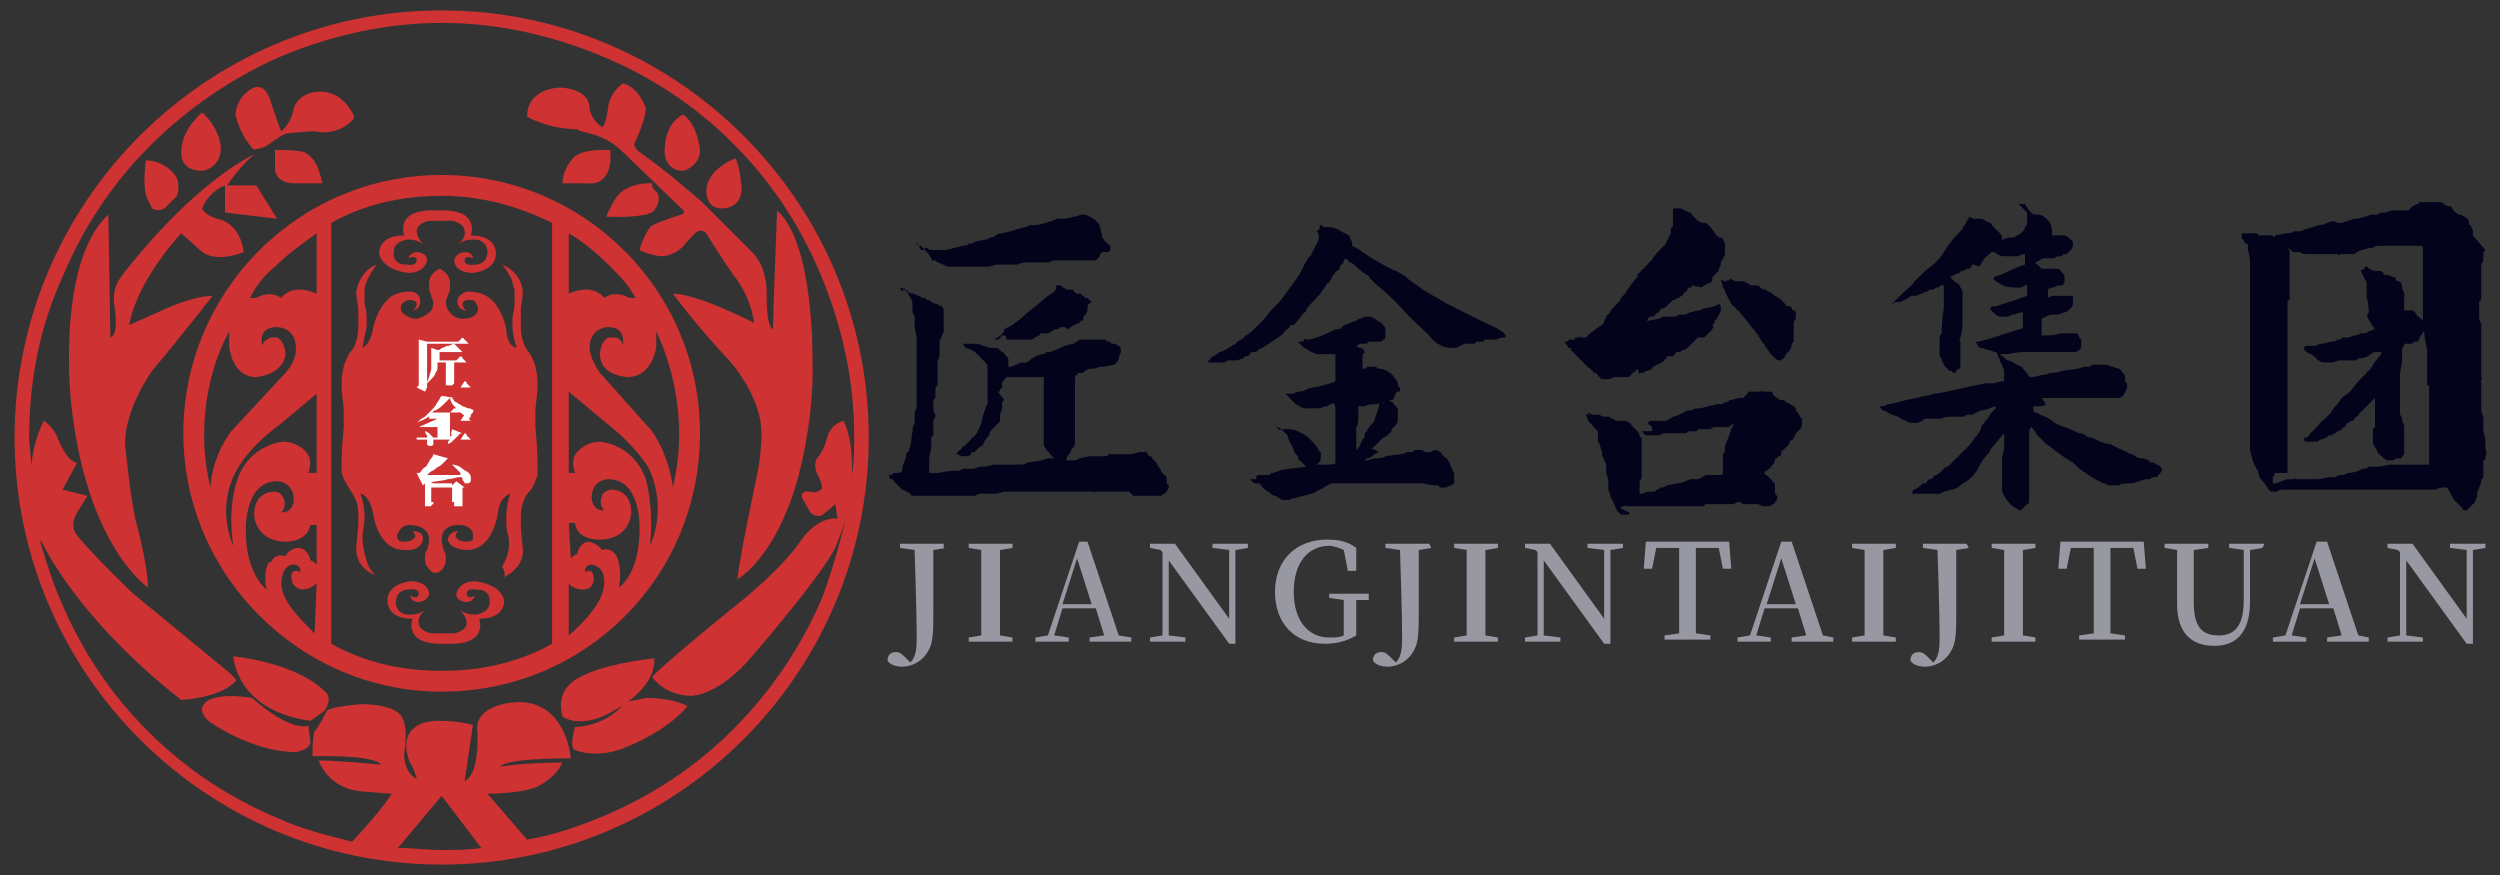 <?xml version="1.0" encoding="utf-8"?>
<!-- Generator: Adobe Illustrator 26.0.0, SVG Export Plug-In . SVG Version: 6.00 Build 0)  -->
<svg version="1.1" id="图层_1" xmlns="http://www.w3.org/2000/svg" xmlns:xlink="http://www.w3.org/1999/xlink" x="0px" y="0px"
	 viewBox="0 0 120 42" style="enable-background:new 0 0 120 42;" xml:space="preserve">
<rect x="0" y="0" width="120" height="42" fill="#333333" stroke="none"/>
<style type="text/css">
	.st0{fill:#CE3232;}
	.st1{fill:#FFFFFF;}
	.st2{fill:#03041C;}
	.st3{fill:#9798A1;}
</style>
<g>
	<g>
		<path class="st0" d="M10.2,14.2c-0.9,0-2.2,0.6-2.2,0.6l-1.8,0.8c0.4-2.2,2.5-4.4,2.5-4.4L9.6,12c0.7,0.7,2.1,0.1,2.1,0.1
			c-0.2-1.5-1.3-1.6-1.3-1.6C9.8,10.3,9.7,10,9.7,10c0.4-0.9,1.1-1.1,1.1-1.1v1.3l2.5,0.3l-1-1.6h-1.4c0.6-0.9,1.3-1.5,1.3-1.5
			c-3.3,1.7-6.4,5.9-6.4,5.9c-0.5,0.7-0.3,1.4-0.3,1.4c0.2,1.5-0.2,1.5-0.2,1.5l-0.1-5.9c-2.5,2.3-1.8,8.9-1.8,8.9
			c0.7,7,3.7,9,3.7,9c0-1-0.5-2.9-0.5-2.9c-0.3-0.9-0.6-4-0.6-4c0-1.7,1.3-3.5,1.3-3.5C8.9,15.9,10.2,14.2,10.2,14.2z"/>
		<path class="st0" d="M7.3,10c0,0,0.3,0.2,0.6,0l0.6-0.6c0,0,0.2-0.6-0.1-1c0,0-0.5-0.7-1.4-0.7c0,0-0.2,1.4,0.1,1.9L7.3,10z"/>
		<path class="st0" d="M9.7,8.2c0,0,0.9-0.1,0.9-1.1c0,0,0-0.9-0.9-1.7c0,0-1,0.8-1,1.9C8.7,7.3,8.6,8.2,9.7,8.2z"/>
		<path class="st0" d="M14.6,7.3c0,0-0.2-0.1-1.4-0.1v0.9c0,0,0,0.7,0.9,0.7h1.4C15.4,8.8,15.4,7.7,14.6,7.3z"/>
		<path class="st0" d="M12.8,7c0,0,0.8-0.6,1-0.6c0,0,1-0.1,1.3-0.1c0,0,0.7,0.2,1.4-0.2c0,0,0.5-0.3,0.5-0.5c0,0-0.4-1.1-1.5-1.2
			c0,0-1.1-0.1-1.4,0.8c0,0-0.1,0.7-0.6,1.1c0,0-0.1-0.2-0.5-1.4c0,0-0.2-0.9-0.8-0.7c0,0-0.8,0.3-0.9,1.3c0,0,0.2,1,0.9,1.7
			C12.3,7.1,12.4,7.2,12.8,7z"/>
		<path class="st0" d="M27.5,7.6c0,0-0.5,0.5-0.5,1.2h1.2c0,0,1,0.2,1.1-1.1V7.2C29.3,7.2,27.9,7.1,27.5,7.6z"/>
		<path class="st0" d="M31.4,10.1c0,0,0.5-0.6,0-1c0,0-0.1-0.1-0.1-0.3c0,0-1.3-0.1-1.8,0.8c0,0-0.3,0.5-0.4,0.8
			C29.1,10.4,31.1,10.5,31.4,10.1z"/>
		<path class="st0" d="M32.8,8.2c0,0,0.8-0.2,0.8-1c0,0-0.1-1.2-0.8-1.7c0,0-0.9,0.3-0.9,1.8C31.9,7.3,31.9,8.2,32.8,8.2z"/>
		<path class="st0" d="M34.6,10c0,0,1,0.1,1-1c0,0-0.1-1.1-0.3-1.4c0,0-1.4,0.5-1.4,1.6C33.9,9.2,33.9,10,34.6,10z"/>
		<path class="st0" d="M29.9,7.3l2.8,2.7c0,0,0.3,0.2,0,0.3c0,0-1.3,0.4-1.5,0.6c0,0-0.4,0.6-0.5,1.1c0,0,0.6,0.3,1.1,0.3
			c0,0,0.6,0,1.1-0.6c0,0,0.4-0.5,0.6-0.6c0,0,0.2-0.1,0.4,0.1c0,0,0.6,1,1.3,2c0,0,0.8,0.9,1,2.3c0,0-2.7-1.4-3.9-1.4
			c0,0,1.1,1.5,2.7,3.2c0,0,1.2,1.3,1.5,2.9c0,0,0.2,0.9-0.2,2.8c0,0-0.8,3.7-0.9,4.8c0,0,1.7-0.9,2.8-4.5c0,0,0.9-2.9,0.8-6
			c0,0,0.1-5.6-1.7-7.2c0,0-0.2,5.2-0.2,5.7c0,0-0.3,0-0.3-1.6c0,0,0.1-1.3-0.7-2.1l-2.4-2.4c0,0-1.7-1.5-3-2.4c0,0-0.4-0.3-0.2-0.5
			c0,0,0.5-1.1,0.5-1.6c0,0-0.3-1-1.1-1.2c0,0-0.6,0.4-0.7,1.1c0,0-0.1,0.9-0.3,1c0,0-0.5-0.3-0.6-0.9c0,0,0.1-0.9-1.4-1
			c0,0-1.6,0-1.6,1.4c0,0,1,0.6,2.4,0.6C27.8,6.4,28.9,6.3,29.9,7.3z"/>
		<path class="st0" d="M28.9,34.4c2.8-1.3,2.5-2.8,2.5-2.8c-3.5,0.4-4.1,1.3-4.1,1.3c-0.6,0.6-0.3,1.5-0.3,1.5
			C27.8,34.9,28.9,34.4,28.9,34.4z"/>
		<path class="st0" d="M30,33.7c0,0-0.7,1.1-2.4,1.2c0,0-0.3,1,0,1.1c0,0,1.1,0.5,2.6-0.2c0,0,1.8-0.7,2.8-1.9c0,0-0.6-0.4-2-0.4
			C31.1,33.5,30.5,33.6,30,33.7z"/>
		<path class="st0" d="M12.1,33.5c0,0-2.2-0.4-2.4,0.5c0,0-0.1,0.4,0.6,0.8c0,0,1.9,1.3,3.9,1.3c0,0,0.7-0.1,0.7-0.5l-0.1-0.8
			C14.8,34.9,13.9,35.1,12.1,33.5z"/>
		<path class="st0" d="M11.2,31.5c0,0,0.1,2.6,3.7,3.1l0.7-0.5c0,0,0.4-0.6,0-0.9C15.6,33.2,14.5,31.9,11.2,31.5z"/>
		<path class="st0" d="M19.6,13.1c0.8,0,0.9-0.6,0.9-0.6c0-0.4-0.5-0.4-0.5-0.4c-0.3,0-0.4,0.3-0.4,0.3c0.4-0.2,0.4,0.1,0.4,0.1
			c0,0.3-0.5,0.2-0.5,0.2c-0.7,0-0.6-0.6-0.6-0.6c0-0.4,0.3-0.5,0.6-0.6c0.2,0,0.4,0,0.6,0.1l0.2,0.1C20,11.4,20,11.1,20,11.1
			c0-0.4,0.6-0.5,0.6-0.5h0.6h0.5c0,0,0.6,0.1,0.6,0.5c0,0,0.1,0.3-0.3,0.6l0.2-0.1c0.2-0.1,0.4-0.1,0.6-0.1c0.3,0,0.6,0.2,0.6,0.6
			c0,0,0,0.6-0.6,0.6c0,0-0.5,0.1-0.5-0.2c0,0,0-0.3,0.4-0.1c0,0,0-0.3-0.4-0.3c0,0-0.4,0-0.5,0.4c0,0,0,0.6,0.9,0.6
			c0,0,1.1-0.1,1.1-0.9c0,0,0.1-0.9-1.2-0.9c0,0,0.5-1.3-1.6-1.2c-2.1-0.1-1.6,1.2-1.6,1.2c-1.3,0-1.2,0.9-1.2,0.9
			C18.4,13,19.6,13.1,19.6,13.1z"/>
		<path class="st0" d="M22.8,27.9c-0.8,0-0.9,0.6-0.9,0.6c0,0.4,0.5,0.4,0.5,0.4c0.3,0,0.4-0.3,0.4-0.3c-0.4,0.2-0.4-0.1-0.4-0.1
			c0-0.3,0.5-0.2,0.5-0.2c0.7,0,0.6,0.6,0.6,0.6c0,0.4-0.3,0.5-0.6,0.6c-0.2,0-0.4,0-0.6-0.1l-0.2-0.1c0.3,0.3,0.3,0.6,0.3,0.6
			c0,0.4-0.6,0.5-0.6,0.5h-0.6h-0.5c0,0-0.6-0.1-0.6-0.5c0,0-0.1-0.3,0.3-0.6l-0.2,0.1c-0.2,0.1-0.4,0.1-0.6,0.1
			c-0.3,0-0.6-0.2-0.6-0.6c0,0,0-0.6,0.6-0.6c0,0,0.5-0.1,0.5,0.2c0,0,0,0.3-0.4,0.1c0,0,0,0.3,0.4,0.3c0,0,0.4,0,0.5-0.4
			c0,0,0-0.6-0.9-0.6c0,0-1.1,0.1-1.1,0.9c0,0-0.1,0.9,1.2,0.9c0,0-0.5,1.3,1.6,1.2c2.1,0.1,1.6-1.2,1.6-1.2c1.3,0,1.2-0.9,1.2-0.9
			C24,28,22.8,27.9,22.8,27.9z"/>
		<path class="st0" d="M25.7,20.5c0-0.4,0-0.8,0-0.8c0-0.2,0.1-0.8,0.1-1.1c0-0.1,0-0.1,0-0.2c0-1.1-0.5-1.6-0.5-1.6
			C25,16.4,25,15.7,25,15.7c0-0.2,0-0.4,0-0.6c0-0.1,0-0.2,0-0.3c0.1-0.6,0.1-0.8,0.1-0.8c-0.1-1-1-1.3-1-1.3
			c0.2,0.2,0.4,0.6,0.4,0.6c0.1,0.1,0.1,0.4,0.2,0.6c0,0.2,0,0.5,0,0.7c0,0.3-0.1,0.5-0.1,0.7c0,0.1,0,0.3,0,0.4c0,0.4,0.2,1,0.2,1
			c-0.5-0.1-0.5-0.9-0.5-0.9c-0.2-1-0.7-1.4-0.7-1.4c-0.4-0.4-1-0.4-1-0.4c-0.2,0-0.3,0-0.4,0.1c-0.4,0.2-0.3,0.8,0.2,0.8l0,0
			c-0.2-0.1-0.2-0.3-0.2-0.3c0-0.2,0.3-0.2,0.3-0.2c0.2,0,0.3,0,0.3,0.1c0.1,0.1,0.2,0.3,0.1,0.5s-0.4,0.3-0.6,0.3h-0.1
			c-0.4,0-0.6-0.3-0.6-0.3c-0.2-0.2-0.2-0.5-0.2-0.5c0-0.1,0.1-0.3,0.1-0.3c0-0.1,0.1-0.2,0.1-0.3s0-0.3,0-0.3
			c0-0.5-0.5-0.7-0.5-0.7s-0.5,0.2-0.5,0.7c0,0,0,0.1,0,0.3c0,0.1,0.1,0.2,0.1,0.3s0.1,0.2,0.1,0.3c0,0,0,0.4-0.2,0.5
			c0,0-0.2,0.2-0.6,0.3h-0.1c-0.1,0-0.4-0.1-0.6-0.3c-0.1-0.2-0.1-0.4,0.1-0.5c0.1-0.1,0.2-0.1,0.3-0.1c0,0,0.3,0,0.3,0.2
			c0,0,0,0.2-0.2,0.3l0,0c0.4,0,0.5-0.6,0.2-0.8C19.9,14,19.8,14,19.6,14c0,0-0.7,0-1,0.4c0,0-0.5,0.4-0.7,1.4c0,0-0.1,0.7-0.5,0.9
			c0,0,0.1-0.6,0.2-1c0-0.1,0-0.3,0-0.4c0-0.1,0-0.4-0.1-0.7c0-0.2,0-0.5,0-0.7s0.1-0.4,0.2-0.6c0,0,0.2-0.4,0.4-0.6
			c0,0-0.8,0.2-1,1.3c0,0,0,0.3,0.1,0.8c0,0.1,0,0.2,0,0.3s0,0.4,0,0.6c0,0,0,0.7-0.3,1.1c0,0-0.5,0.5-0.5,1.6c0,0.1,0,0.1,0,0.2
			c0,0.3,0.1,0.9,0.1,1.1c0,0,0,0.4,0,0.8c0,0-0.1,1-0.1,1.6c0,0.1,0,0.3,0,0.4s0,0.1,0,0.2c0.1,0.3,0.2,0.5,0.4,0.8
			c0.1,0.2,0.4,0.5,0.4,1.2c0,0.1,0,0.3,0,0.4c0,0.3-0.1,1-0.1,1.2c0,0-0.1,0.9,0.9,1.3c0,0-0.1-0.1-0.3-0.4c-0.2-0.5-0.3-1-0.3-1.5
			c0-0.2,0.1-0.5,0.1-0.9c0,0,0-0.6-0.2-1.1c0,0,0.4,0,0.6,0.9c0,0,0.2,1.8,1.5,1.8c0,0,0.8,0.1,0.9-0.5c0,0,0.1-0.4-0.5-0.4
			c0,0,0.2,0.2,0.1,0.3c0,0-0.1,0.2-0.5,0.2c0,0-0.2,0-0.3-0.1c0-0.1-0.1-0.2,0-0.3c0.1-0.2,0.2-0.4,0.6-0.4c0,0,0.9,0,0.9,0.7
			c0,0,0,0.2-0.1,0.5c-0.1,0.1-0.1,0.2-0.1,0.4l0,0c0,0.1,0,0.3,0.1,0.4s0.2,0.3,0.4,0.3c0.2,0,0.4-0.2,0.4-0.3
			c0.1-0.1,0.1-0.3,0.1-0.4l0,0c0-0.1,0-0.2-0.1-0.4c-0.1-0.3-0.1-0.5-0.1-0.5c0-0.8,0.9-0.7,0.9-0.7c0.4,0,0.6,0.3,0.6,0.4
			s0,0.2,0,0.3C22.6,26,22.4,26,22.4,26c-0.4,0-0.5-0.2-0.5-0.2c-0.1-0.1,0.1-0.3,0.1-0.3c-0.5,0-0.5,0.4-0.5,0.4
			c0.1,0.5,0.9,0.5,0.9,0.5c1.3,0,1.5-1.8,1.5-1.8c0.1-0.8,0.6-0.9,0.6-0.9c-0.2,0.5-0.2,1.1-0.2,1.1c0,0.3,0,0.7,0.1,0.9
			c0.1,0.5,0,1-0.3,1.5c0.2,0.3,0.1,0.5,0.1,0.5c1-0.5,0.9-1.3,0.9-1.3c0-0.2-0.1-0.8-0.1-1.2c0-0.1,0-0.3,0-0.4
			c0-0.7,0.3-1.1,0.4-1.2c0.2-0.2,0.3-0.5,0.4-0.8c0-0.1,0-0.1,0-0.2s0-0.3,0-0.4C25.8,21.5,25.7,20.5,25.7,20.5z"/>
		<path class="st0" d="M33.6,20.8c0-6.9-5.6-12.4-12.4-12.4C14.3,8.4,8.8,14,8.8,20.8s5.6,12.4,12.4,12.4
			C28.1,33.2,33.6,27.7,33.6,20.8z M27.3,25.1c0.2,0,0.3,0,0.3,0c0.1,0.9,1.3,0.8,1.3,0.8c1.4-0.1,1.4-1.3,1.4-1.3
			c0-1.1-0.9-1.1-0.9-1.1c-0.3,0-0.5,0.2-0.5,0.3c-0.1,0.2-0.1,0.5,0.1,0.7l0,0c-0.6,0-0.6-0.6-0.6-0.6c0-0.9,0.8-0.9,0.8-0.9
			c1.6,0,1.5,2.4,1.5,2.4c0,2.2-1,2.8-1,2.8c0.2-0.9-0.1-1.5-0.1-1.5c-0.3-0.5-0.7-0.3-0.7-0.3c-0.2-0.3-0.6-0.4-0.6-0.4
			c-0.5,0-0.6,0.6-0.6,0.6c-0.1,0-0.2,0.1-0.3,0.2L27.3,25.1L27.3,25.1z M31.2,26.2C31.4,24.3,31,23,31,23c-0.6-1.7-2.2-1.8-2.2-1.8
			c-0.6,0-1,0.4-1,0.4c-0.5,0.4-0.2,1.1-0.2,1.1h-0.3v-3.9l1.8,1.5c1.4,1.1,2,2.1,2,2.1C32.1,24.4,31.2,26.2,31.2,26.2z M27.3,30.5
			V28c0.2,0.3,0.7,0.3,0.7,0.3c0.5,0,0.5-0.5,0.5-0.5c0-0.4-0.2-0.4-0.2-0.4c-0.2,0-0.2,0.1-0.2,0.1c-0.1-0.4,0.3-0.4,0.3-0.4
			C29.1,27.2,29,28,29,28C29,28.9,27.9,30,27.3,30.5C27.3,30.4,27.3,30.4,27.3,30.5z M32.3,23.4c-0.2-1.6-1-2.7-1-2.7l-2.5-2.8
			c-0.5-0.7-0.5-1.2-0.5-1.2c0-1,0.9-1,0.9-1c0.9,0,0.7,0.9,0.7,0.9c0-0.2-0.2-0.4-0.4-0.4c-0.1,0-0.2,0-0.3,0
			c-0.4,0.2-0.4,0.8-0.4,0.8c0,1.1,1.4,1.1,1.4,1.1c1.2-0.1,1.3-1.5,1.3-1.5c0-0.2,0-0.5,0-0.7c0.7,1.5,1.1,3.2,1.1,5
			C32.6,21.7,32.5,22.5,32.3,23.4z M30.5,14.3c-0.2,0-0.3,0-0.3,0c-0.7-0.4-1.2,0-1.2,0c-0.3-0.4-0.8-0.4-0.8-0.4
			c-0.4,0-0.7,0.1-0.9,0.2v-2.9c0.7,0.4,1.4,1,2,1.6C29.7,13.2,30.2,13.7,30.5,14.3z M15.1,30.4c-0.5-0.5-1.6-1.5-1.6-2.4
			c0,0,0-0.9,0.6-0.9c0,0,0.4,0,0.3,0.4c0,0,0-0.1-0.2-0.1c0,0-0.3,0-0.2,0.4c0,0,0,0.4,0.5,0.5c0,0,0.4,0,0.7-0.3L15.1,30.4
			L15.1,30.4z M12.8,28.3c0,0-1-0.7-1-2.8c0,0-0.1-2.4,1.5-2.4c0,0,0.8,0,0.8,0.9c0,0,0,0.6-0.6,0.6l0,0c0.2-0.2,0.2-0.5,0.1-0.7
			c-0.1-0.2-0.2-0.3-0.5-0.3c0,0-0.9,0-0.9,1.1c0,0,0,1.2,1.4,1.3c0,0,1.1,0.1,1.3-0.8c0,0,0.2,0,0.3,0v1.9
			c-0.1-0.1-0.2-0.2-0.3-0.2c0,0-0.1-0.6-0.6-0.6c0,0-0.4,0-0.6,0.4c0,0-0.5-0.2-0.7,0.3C12.9,26.8,12.6,27.5,12.8,28.3z M15.1,22.7
			h-0.3c0,0,0.3-0.7-0.2-1.1c0,0-0.4-0.4-1-0.4c0,0-1.6,0.1-2.2,1.8c0,0-0.5,1.2-0.2,3.2c0,0-0.9-1.8,0.2-3.7c0,0,0.5-1,2-2.1
			l1.8-1.5v3.8H15.1z M13.2,12.8c0.6-0.6,1.3-1.1,2-1.6v2.9c-0.2-0.1-0.5-0.2-0.9-0.2c0,0-0.5,0-0.8,0.4c0,0-0.5-0.4-1.2,0
			c0,0-0.1,0-0.3,0C12.3,13.7,12.7,13.2,13.2,12.8z M11,15.9c0,0.2,0,0.4,0,0.7c0,0,0.1,1.5,1.3,1.5c0,0,1.3-0.1,1.4-1.1
			c0,0,0-0.6-0.4-0.8c-0.1,0-0.2,0-0.3,0c-0.2,0.1-0.4,0.2-0.4,0.4c0,0-0.3-0.9,0.7-0.9c0,0,0.9,0,0.9,1c0,0,0.1,0.5-0.5,1.2
			l-2.6,2.8c0,0-0.9,1.1-1,2.7c-0.2-0.8-0.3-1.7-0.3-2.5C9.8,19.1,10.2,17.4,11,15.9z M15.9,30.9V10.7c1.6-0.9,3.4-1.3,5.3-1.3
			s3.7,0.5,5.3,1.3v20.2c-1.6,0.9-3.4,1.3-5.3,1.3S17.5,31.8,15.9,30.9z"/>
		<path class="st0" d="M21.2,0.5C9.9,0.5,0.7,9.7,0.7,21s9.2,20.5,20.5,20.5S41.7,32.3,41.7,21S32.5,0.5,21.2,0.5z M19.1,40.7
			l2.1-2.5l1.9,2.5c-0.6,0.1-1.3,0.1-1.9,0.1C20.5,40.8,19.8,40.7,19.1,40.7z M35.2,35c-1.8,1.8-3.9,3.2-6.3,4.2
			c-1.2,0.5-2.4,0.9-3.6,1.1l-1.9-2.2c0,0,1.8,0,2.5-0.4c0,0,0.8-0.4,1.1-1.1c0,0-1.8,0-3,0.2c0,0,0.1-0.4,3.4-0.4
			c0,0-0.2-2.7-2.5-2.7c0,0-1.9,0-2,1.2c0,0,0.2,2.2-0.6,2.6l0.4-2.7c0,0-0.6-0.2-1.6-0.2c0,0-1.6-0.1-1.6,1.2c0,0,0,0.6,0.3,1
			c0,0,0.2,0.5,0.2,0.6c0,0-0.6-0.3-0.6-1.2c0,0,0.3-1.6-0.3-2c0,0-0.4-0.4-1.8-0.4c0,0-1.3,0.1-1.6,0.3c0,0-0.4,0.8-0.6,1
			c0,0-0.1,0.1-0.1,1.2c0,0,2.9-0.1,3.3,0.4c0,0-2.2-0.2-3-0.2c0,0,0.4,1.4,2.2,1.5l1.3,0.1c0,0-0.4,0.7-1.9,2.3
			c-1.2-0.3-2.4-0.6-3.5-1.1c-2.4-1-4.5-2.4-6.3-4.2s-3.2-3.9-4.2-6.3c-0.4-0.9-0.7-1.9-1-2.9c0,0,0,0.1,0.1,0.1
			c0,0,1.6,3.6,6.7,7.6c0,0,1.9-0.1,2.6-0.9c0,0,0.2,0-0.4-0.5l-4.5-3.7c0,0-1.8-1.7-2.7-2.8c0,0-0.4-0.4,0-1.1l0.5-0.8L3,23.5
			c0,0,0.5-0.9,0.7-1.3c0,0-0.4,0.1-0.9-1.1c0,0-0.2-0.6-0.7-0.9c0,0-0.5,0.9-0.6,2.2c0-0.5-0.1-1-0.1-1.4c0-2.7,0.5-5.3,1.6-7.7
			C4,10.9,5.4,8.8,7.2,7c1.8-1.8,4-3.3,6.3-4.3c2.4-1,5-1.6,7.7-1.6s5.3,0.6,7.7,1.6s4.5,2.4,6.3,4.2s3.2,3.9,4.2,6.3s1.6,5,1.6,7.7
			c0,0.6,0,1.2-0.1,1.9c0-0.8,0-1.7-0.4-2.6c0,0-0.6,0.1-0.8,0.8c0,0-0.1,0.5-0.4,0.9c0,0-0.3,0.2-0.1,0.8c0,0,0.4,0.7,0.2,0.8
			c0,0-0.2,0.2-0.5,0.1c0,0-0.5-0.1-0.4,0.3l0.4,0.7c0,0,0.3,0.3,0.6,0.1l0.6-0.5l0.1,0.7c0,0-0.9-0.2-1.8,1.1c0,0-0.8,1.3-3.5,3.4
			c0,0-3.2,2.6-3.6,3.1c0,0,0.6,0.9,1.9,0.9c0,0,1.3,0,2.9-1.9c0,0,3.9-4.5,4.1-5.5c0,0,0.3-0.6,0.5-1.6c-0.3,1.4-0.7,2.8-1.2,4.2
			C38.5,31,37,33.2,35.2,35z"/>
	</g>
	<g>
		<path class="st1" d="M20.1,16.3l0.4,0.1H22l0.2-0.2l0,0c0,0,0,0,0.1,0.1l0.1,0.1l0.1,0.1c0,0,0,0-0.1,0h-1.9v2.1h1.6l0.2-0.3l0,0
			c0,0,0.1,0,0.1,0.1l0.1,0.1l0.1,0.1c0,0,0,0-0.1,0h-2l-0.1,0.2L20,18.6c0,0,0,0,0.1-0.1l0,0v-2C20.1,16.5,20.1,16.3,20.1,16.3z
			 M22.2,16.9c0,0-0.1,0-0.2,0s-0.2,0-0.3,0c-0.1,0-0.3,0-0.4,0s-0.2,0-0.2,0v0.4h0.8l0.2-0.2l0,0c0,0,0.1,0,0.1,0.1l0.1,0.1
			l0.1,0.1c0,0,0,0-0.1,0h-0.5v1c0,0,0,0-0.1,0.1c-0.1,0-0.1,0-0.2,0h-0.1v-1.1H21c0,0.1,0,0.1,0,0.2s0,0.2-0.1,0.3
			c0,0.1-0.1,0.2-0.2,0.3c-0.1,0.1-0.2,0.2-0.3,0.3l0,0c0.1-0.1,0.1-0.2,0.2-0.4c0-0.1,0.1-0.3,0.1-0.4s0-0.3,0-0.4v-0.6l0.3,0.1
			c0.1,0,0.1,0,0.2-0.1c0.1,0,0.2-0.1,0.3-0.1c0.1,0,0.2-0.1,0.3-0.1L22.2,16.9z"/>
		<path class="st1" d="M20.1,20.5H21v-0.4h-0.4V20c-0.1,0-0.1,0.1-0.2,0.1c-0.1,0.1-0.3,0.1-0.4,0.2l0,0c0.1-0.1,0.2-0.2,0.4-0.3
			c0.1-0.1,0.2-0.2,0.3-0.3s0.2-0.2,0.3-0.4c0.1-0.1,0.1-0.2,0.2-0.3l0.6,0.1l0,0h-0.1c0.1,0.1,0.1,0.2,0.2,0.2
			c0.1,0.1,0.2,0.1,0.3,0.2c0.1,0,0.2,0.1,0.3,0.1c0.1,0,0.2,0.1,0.3,0.1l0,0c-0.1,0-0.1,0-0.1,0.1l-0.1,0.1c0,0.1,0,0.1-0.1,0.2
			c-0.1-0.1-0.3-0.2-0.4-0.3s-0.2-0.2-0.3-0.3c-0.1-0.1-0.2-0.3-0.2-0.4c-0.1,0.1-0.2,0.2-0.3,0.3c-0.1,0.1-0.2,0.2-0.4,0.3
			c-0.1,0-0.1,0.1-0.2,0.1h0.9l0.2-0.2h0.1l0.1,0.1c0.1,0,0.1,0.1,0.1,0.1s0,0-0.1,0h-0.4v0.4h0.5l0.2-0.3l0,0c0,0,0.1,0,0.1,0.1
			l0.1,0.1l0.1,0.1c0,0,0,0-0.1,0h-0.9v0.9h0.5l0.2-0.3l0,0c0,0,0.1,0,0.1,0.1l0.1,0.1l0.1,0.1c0,0,0,0-0.1,0H20V21h1v-0.9
			L20.1,20.5L20.1,20.5z M20.4,20.7c0.1,0,0.2,0.1,0.3,0.2c0.1,0.1,0.1,0.1,0.1,0.2s0,0.1,0,0.2c0,0,0,0.1-0.1,0.1h-0.1
			c0,0-0.1,0-0.1-0.1s0-0.1,0-0.2s0-0.1,0-0.2C20.4,20.8,20.4,20.7,20.4,20.7L20.4,20.7z M21.7,20.6l0.5,0.2l0,0c0,0,0,0-0.1,0
			c-0.1,0.1-0.2,0.2-0.3,0.3c-0.1,0.1-0.2,0.2-0.3,0.2l0,0c0-0.1,0-0.1,0.1-0.2c0-0.1,0-0.2,0.1-0.2C21.6,20.8,21.7,20.7,21.7,20.6z
			"/>
		<path class="st1" d="M21.5,22C21.5,22,21.4,22,21.5,22c-0.1,0.1-0.1,0.1-0.1,0.1c-0.1,0.1-0.1,0.1-0.2,0.2s-0.2,0.1-0.3,0.2
			s-0.2,0.1-0.3,0.2l-0.1,0.1c0,0,0,0,0.1,0s0.3,0,0.5,0s0.4,0,0.6,0c0.1,0,0.3,0,0.4,0c0,0,0,0,0-0.1c-0.1-0.1-0.1-0.1-0.2-0.2
			s-0.1-0.1-0.2-0.2l0,0c0.2,0,0.4,0.1,0.5,0.2s0.2,0.1,0.3,0.2c0.1,0.1,0.1,0.2,0.1,0.2c0,0.1,0,0.1,0,0.2l-0.1,0.1
			c0,0-0.1,0-0.2,0c0-0.1-0.1-0.1-0.1-0.2c0,0,0-0.1-0.1-0.1c-0.2,0-0.4,0.1-0.6,0.1c-0.3,0.1-0.7,0.1-1.1,0.2l-0.1,0.1L20,22.7l0,0
			h0.1c0.1,0,0.1-0.1,0.2-0.2s0.2-0.1,0.2-0.2c0.1-0.1,0.1-0.2,0.2-0.3c0.1-0.1,0.1-0.2,0.1-0.2L21.5,22z M21.7,23.3l0.2-0.2
			l0.4,0.3l0,0c0,0,0,0-0.1,0v0.9c0,0,0,0-0.1,0H22h-0.1h-0.1v-0.2h-1v0.1l0,0c0,0-0.1,0-0.1,0.1c-0.1,0-0.1,0-0.2,0h-0.1V23
			l0.4,0.2h0.9V23.3z M21.7,24.1v-0.7h-1v0.7H21.7z"/>
	</g>
</g>
<g>
	<path class="st2" d="M43.2,13.8L43.2,13.8c0.1,0,0.2,0.1,0.2,0.1c0.1,0,0.1,0,0.2,0.1c0.1,0.1,0.2,0.1,0.3,0.1c0,0,0.1,0.1,0.2,0.1
		c0.1,0,0.1,0.1,0.2,0.1c0.1,0,0.1,0,0.2,0.1c0.1,0,0.1,0,0.2,0.1c0.2,0.1,0.3,0.1,0.3,0.1l0.1,0.1c0.1-0.1,0.1,0,0.1,0l0,0
		c0.1,0.1,0.1,0.2,0.1,0.3c0,0,0,0,0,0.1c0,0,0,0,0,0.1v0.1c0,0,0,0.1,0,0.2c0,0.1,0,0.2,0,0.2l0,0v0.2c0,0,0,0.1-0.1,0.2
		c0,0.1,0,0.2-0.1,0.2v0.1l0,0v0.1v0.1v0.1v0.2c0,0.2,0,0.3-0.1,0.4c0,0,0,0.1,0,0.2s0,0.1,0,0.2c0,0,0,0,0,0.1v0.1V18v0.1v0.1
		c0,0.1,0,0.1,0,0.2v0.1l0,0l-0.1,0.1v0.1v0.1v0.1V19v0.1l0,0l-0.1,0.1c0,0.1,0,0.1,0,0.1c0,0.1,0,0.1,0,0.2s0,0.1,0,0.1
		c0,0.2,0.1,0.3,0.1,0.3V20l-0.1,0.2l0,0v0.1c0,0.1,0,0.1,0,0.1v0.1v0.1v0.1c0,0,0,0,0,0.1v0.1L44.7,21c0,0.1,0,0.1,0,0.1v0.4
		L44.6,22v0.1v0.1l0,0v0.1v0.1c0,0.1,0,0.2,0,0.3h0.1c0.1,0,0.2,0,0.3,0c0.2,0,0.4-0.1,0.7-0.1c0,0,0,0,0.1,0c0,0,0,0,0.1,0
		s0.2,0,0.3-0.1c0.1,0,0.2,0,0.3,0c0,0,0,0,0.1,0s0.2,0,0.4-0.1c0.1,0,0.2,0,0.3,0l0.4-0.1c0.1,0,0.2,0,0.4,0h0.3h0.1
		c0,0,0.1,0,0.2,0c0.1,0,0.2,0,0.2,0c0.2,0,0.3,0,0.4-0.1l0.7-0.1l0.3-0.1c0,0,0.1,0,0.2,0c0.1,0,0.1,0,0-0.1l-0.1-0.1
		c0,0,0-0.1-0.1-0.1c0-0.1-0.1-0.1-0.1-0.1c0-0.1,0-0.1-0.1-0.2c0-0.1,0-0.2,0-0.2l0,0v-0.1V21v-0.3v-0.3v-0.3c0-0.2,0-0.3,0-0.4
		v-0.5v-0.1V19v-0.5v-0.2c0,0,0,0,0-0.1c0,0,0,0,0-0.1H50c0,0-0.1,0-0.2,0l0,0c-0.1,0-0.2,0-0.3,0h-0.1c0,0,0,0-0.1,0s-0.1,0-0.2,0
		c-0.1,0-0.1,0-0.2,0c0,0-0.1,0-0.2,0c-0.1,0-0.1,0-0.1,0c-0.1,0-0.2,0-0.3,0l0,0c0,0,0,0.1-0.1,0.1c0,0.1-0.1,0.1-0.1,0.2
		c0,0,0,0,0,0.1c0,0,0,0,0,0.1L48,18.7c0,0.1,0,0.1-0.1,0.1l0,0l0.3,0.4l-0.1,0.1v0.1v0.1v0.1c0,0.1-0.1,0.2-0.1,0.4
		c0,0.1,0,0.1,0,0.1v0.1c0,0,0,0.1-0.1,0.1c0,0,0,0.1-0.1,0.1c0,0.1,0,0.1-0.1,0.1c0,0,0,0.1-0.1,0.1c0,0.1-0.1,0.1-0.1,0.2
		s-0.1,0.2-0.2,0.3l-0.1,0.2c0,0.1-0.1,0.1-0.1,0.1c-0.1,0.1-0.2,0.1-0.2,0.2l0,0c0,0-0.1,0-0.1,0.1c0,0,0,0-0.1,0
		c0,0-0.1,0-0.1,0.1c-0.1,0.1-0.1,0.1-0.2,0.1h-0.2c-0.1,0-0.2-0.1-0.3-0.1l0,0c0.1-0.1,0.1-0.2,0.2-0.2c0.1-0.1,0.1-0.2,0.2-0.2
		c0.1-0.1,0.1-0.1,0.2-0.2l0.1-0.1c0,0,0-0.1,0.1-0.1l0.1-0.1c0.1-0.1,0.2-0.3,0.3-0.6l0.1-0.4l0.1-0.3c0,0,0-0.1,0.1-0.2
		c0-0.1,0-0.2,0-0.3c0-0.2,0-0.3,0-0.4s0-0.2,0-0.3c0-0.1,0-0.4,0-0.7v-0.1c0-0.1-0.1-0.2-0.1-0.2l-0.2-0.2L46.9,17l-0.1-0.1
		c0,0-0.1-0.1-0.2-0.1l-0.2-0.1c0,0-0.1,0-0.1-0.1l-0.1-0.1l0,0c0,0,0.1,0,0.2,0c0.1,0,0.2,0,0.2,0h0.1h0.1c0.1,0,0.2,0,0.4,0.1
		c0.1,0,0.2,0.1,0.4,0.1c0,0,0,0,0.1,0h0.1c0.1,0,0.1,0,0.2,0.1c0.1,0.1,0.1,0.1,0.1,0.1c0.1,0,0.1,0.1,0.2,0.2
		c0.1,0.1,0.1,0.1,0.1,0.1s0,0.1,0,0.2v0.2h0.1c0.1,0,0.3-0.1,0.3-0.1l0.2-0.1c0,0,0.1,0,0.2,0c0.1,0,0.1,0,0.2-0.1
		c0,0,0.1,0,0.1-0.1c0,0,0.1,0,0.2-0.1l0,0L50,17c0.1,0,0.2,0,0.2-0.1h0.1h0.1l0.5-0.2l0.2-0.1l0.4-0.1c0.1,0,0.1-0.1,0.2-0.1
		l0.1-0.1h0.1H52h0.1c0,0,0.1,0,0.2,0c0,0,0,0,0.1,0h0.1l0,0h0.1c0,0,0.1,0,0.2,0c0.1,0,0.2,0,0.2,0c0.1,0,0.1,0.1,0.2,0.1h0h0.1
		c0,0.1,0.1,0.1,0.1,0.1c0.1,0,0.1,0,0.1,0l0.2,0.1l0,0c0.1,0.1,0.1,0.1,0.1,0.2v0.1l-0.1,0.3c0,0.1-0.1,0.2-0.1,0.2l-0.1,0.1
		L53,17.6c0,0-0.1,0-0.2,0l-0.3,0.1h-0.1l0,0c-0.2,0-0.3,0.1-0.3,0.1s-0.1,0-0.1,0.1h-0.1h-0.1c0,0-0.1,0-0.1,0.1
		c-0.1,0-0.1,0.1-0.1,0.2v0.1c0,0.1,0,0.1,0,0.2l0,0c0,0.2,0,0.3,0,0.3c0,0.1,0,0.3,0,0.5v0.2v0.1v0.1c0,0,0,0.1,0,0.2V20v0.4v0.1
		c0,0,0,0.1,0,0.2s0,0.1,0,0.2v0.2v0.1c0,0.1,0,0.2-0.1,0.3l-0.1,0.1l0,0l0,0v0.1l-0.1,0.1c0,0.1-0.1,0.1-0.1,0.2v0.1h0.1
		c0.2,0,0.4,0,0.5-0.1l0.5-0.1h0.4c0.1,0,0.2,0,0.3,0l0,0c0.1,0,0.2,0,0.2-0.1h0.1c0.1,0,0.3,0,0.5,0c0.1,0,0.1,0,0.2,0
		c0.1,0,0.2,0,0.3,0l0.4-0.1c0,0,0.1,0,0.2,0c0.1,0,0.2,0,0.2,0.1s0.1,0.1,0.1,0.1s0.1,0,0.1,0.1l0.1,0.1l0.1,0.1l0,0l0.1,0.2
		l0.1,0.1c0,0.1,0.1,0.2,0.1,0.2l0.2,0.2c0,0,0,0,0,0.1l0,0c0,0.1,0,0.2,0,0.2l0,0l0.1,0.1v0.1L56,23.6l-0.1,0.1
		c-0.1,0-0.1,0.1-0.2,0.1h-0.3h-0.3c-0.1,0-0.2,0-0.3,0c0,0,0,0-0.1,0c0,0,0,0-0.1,0l0,0c0,0-0.1,0-0.2,0l-0.2-0.2l0,0
		c0,0-0.1,0-0.2,0c-0.1,0-0.1,0-0.2,0c-0.1,0-0.1,0-0.1,0c-0.1,0-0.1,0-0.2,0h-0.1c0,0-0.1,0-0.2,0c0,0-0.1,0-0.2,0
		c-0.1,0-0.1,0-0.2,0c0,0-0.1,0-0.2,0l0,0c0,0-0.1,0.1-0.1,0h-0.1h-0.3l0,0l0,0H52c0,0,0,0-0.1,0c0,0,0,0-0.1,0s-0.1,0-0.2,0l0,0
		h-0.1c-0.1,0-0.1,0-0.1,0l0,0c-0.1,0-0.1,0-0.3,0H51c0,0,0,0-0.1,0h-0.1h-0.3c-0.1,0-0.2,0-0.3,0s-0.2,0-0.2,0h-0.1h-0.1h-0.2h-0.3
		c-0.1,0-0.2,0-0.2,0h-0.3c-0.1,0-0.1,0-0.2,0c-0.1,0-0.1,0-0.2,0c-0.1,0-0.2,0-0.2,0l-0.4,0.1h-0.1h-0.1h-0.1c0,0,0,0-0.1,0h-0.1
		c-0.1,0-0.2,0-0.3,0l-0.2,0.1h-0.1c-0.1,0-0.1,0-0.2,0h-0.1c-0.1,0-0.1,0-0.2,0h-0.1H46h-0.1c-0.1,0-0.1,0-0.2,0l0,0h-0.1
		c0,0-0.1,0-0.2,0l0,0c0,0-0.1,0-0.2,0s-0.1,0-0.2,0l0,0c0,0,0,0-0.1,0s-0.1,0-0.1,0h-0.1c0,0-0.1,0-0.2,0c-0.1,0-0.2,0-0.3,0h-0.1
		H44h-0.1c-0.1,0-0.2,0-0.2-0.1c0,0-0.1-0.1-0.2-0.1c-0.1-0.1-0.2-0.1-0.2-0.1s0,0-0.1-0.1l-0.1-0.1c-0.1-0.1-0.2-0.2-0.2-0.2
		c0-0.1-0.1-0.1-0.1-0.1c-0.1,0-0.1-0.1-0.1-0.1c0-0.1-0.1-0.1-0.1-0.1l0,0l0,0h0.1c0.1,0,0.1,0,0.2-0.1H43c0.1,0,0.1,0,0.2,0
		l0.1-0.1c0-0.1,0-0.2,0.1-0.4l0.1-0.3c0-0.1,0-0.2,0.1-0.2l0.1-0.3l0.1-0.7c0-0.1,0-0.2,0.1-0.4c0-0.1,0-0.2,0-0.2
		c0-0.2,0-0.4,0.1-0.5v-0.1c0-0.1,0-0.3,0-0.6c0,0,0-0.1,0-0.2s0-0.2,0-0.2c0-0.3,0-0.6,0-1.2v-0.4v-0.4c0-0.1,0-0.1,0-0.2v-0.1
		l-0.1-0.5v-0.4c0-0.1,0-0.2-0.1-0.3c0-0.1,0-0.2,0-0.3l0,0c0-0.1,0-0.3-0.1-0.4l-0.1-0.2c0,0,0-0.1-0.1-0.1l-0.1-0.2
		C43.3,14.1,43.3,14,43.2,13.8z M44.2,12C44.2,12,44.2,12,44.2,12c0.2,0,0.2,0,0.2-0.1c0.1,0,0.1,0,0.1,0s0.1,0.1,0.2,0.1
		c0.1,0,0.2,0,0.2,0s0.1,0,0.2,0c0.1,0,0.2,0,0.3,0l0.4-0.1l0.4-0.1c0.1,0,0.2,0,0.3-0.1c0.1,0,0.2,0,0.3-0.1l0.5-0.1
		c0.1,0,0.1,0,0.2-0.1c0.1,0,0.2,0,0.3-0.1c0,0,0.1-0.1,0.3-0.1l0.4-0.1c0,0,0.1,0,0.3-0.1c0.1,0,0.3-0.1,0.4-0.1
		c0.1,0,0.2-0.1,0.3-0.1h0.1h0.1c0.2,0,0.4-0.1,0.5-0.1c0.2-0.1,0.4-0.1,0.5-0.2c0,0,0,0,0.1,0h0.1H51c0.1,0,0.3,0,0.5-0.1h0.1
		l0.3-0.1c0.1,0,0.1,0,0.2,0l0.2,0.1c0.1,0,0.1,0.1,0.2,0.1l0.2,0.2c0,0,0.1,0.1,0.1,0.2l0.1,0.4c0,0.1,0,0.1,0.1,0.2
		c0,0.1,0.1,0.1,0.1,0.1s0,0.1,0.1,0.1c0,0,0,0.1,0.1,0.1c0,0,0,0,0,0.1c0,0,0,0,0,0.1l-0.1,0.1h-0.1c-0.1,0-0.1,0-0.2,0
		c0,0,0,0-0.1,0.1v0.1l0,0c0,0,0,0-0.1,0.1c0,0,0,0-0.1,0.1l0,0l0,0c-0.1,0-0.1,0-0.2,0c0,0-0.1,0-0.2,0c-0.1,0-0.2,0-0.3,0l0,0l0,0
		h-0.1c-0.1,0-0.2,0-0.3,0c0,0,0,0-0.1,0c0,0-0.1,0-0.2,0c-0.1,0-0.1,0-0.1,0c-0.1,0-0.2,0-0.3,0c0,0,0,0-0.1,0c0,0,0,0-0.1,0
		s-0.2,0.1-0.3,0.1l0,0c-0.1,0-0.2,0-0.3,0s-0.3,0-0.3,0h-0.1c0,0,0,0-0.1,0c0,0,0,0-0.1,0h-0.2c-0.2,0-0.3,0.1-0.4,0.1h-0.1h-0.3
		h-0.1c0,0-0.1,0-0.2,0H48h-0.1h-0.1l-0.3,0.1h-0.1h-0.2h-0.1H47c-0.1,0-0.2,0-0.2,0l0,0h-0.5h-0.2H46c0,0-0.1,0-0.2,0
		c-0.1,0-0.1,0-0.2,0h-0.1l0,0c0,0-0.1,0-0.2-0.1c-0.1,0-0.2-0.1-0.3-0.1c0,0,0,0-0.1-0.1h-0.1c-0.1,0-0.1-0.1-0.1-0.1
		c-0.1-0.2-0.2-0.3-0.3-0.4c0,0-0.1-0.1-0.2-0.2h-0.1L44,11.7c0-0.1,0-0.1,0-0.1L44.2,12z M47.7,16.3L47.7,16.3
		c0.1,0,0.1-0.1,0.2-0.1l0.1-0.1c0.1,0,0.1-0.1,0.2-0.2v-0.1l0.4-0.2c0,0,0.1-0.1,0.4-0.3l0.2-0.2l0.5-0.4l0.6-0.5l0.3-0.2
		c0,0,0.1-0.1,0.1-0.2v-0.1h0.2l0,0c0,0,0.1,0,0.1,0.1c0,0,0.1,0,0.2,0.1c0,0,0,0,0.1,0c0,0,0,0,0.1,0h0.1c0,0,0,0.1,0.2,0.2h0.1
		c0,0,0,0,0.1,0c0,0,0,0.1,0.1,0.1l0.1,0.1h0.1l0.2,0.2c-0.2,0.1-0.2,0.2-0.2,0.3v0.1c0,0,0,0.1-0.1,0.2L52,15.2v0.1
		c0,0,0,0.1-0.1,0.1l-0.1,0.1c-0.2,0.1-0.3,0.1-0.4,0.2c0,0-0.1,0.1-0.2,0.1c0-0.1-0.1-0.1-0.2-0.1c0,0,0,0-0.1,0l0,0
		c0,0,0,0-0.1,0.1h-0.1c-0.1,0-0.2,0.1-0.4,0.2l0,0l0,0h-0.2l0,0H50c0,0-0.1,0-0.1,0.1c0,0-0.1,0-0.2,0.1c-0.1,0-0.1,0.1-0.2,0.1
		l0,0h-0.1c-0.1,0-0.1,0-0.1,0h-0.1c0,0,0,0-0.1,0H49h-0.1h-0.1h-0.1h-0.1c0,0,0,0-0.1,0l0,0l0,0h-0.1h-0.1v-0.1
		c0-0.1-0.1-0.1-0.1-0.1h-0.1l0,0C47.9,16.4,47.8,16.3,47.7,16.3L47.7,16.3z"/>
	<path class="st2" d="M63.4,10.8L63.4,10.8c0.1,0,0.1,0.1,0.1,0.1h0.1c0.1,0,0.2,0,0.2,0s0.2,0,0.4,0.1c0.2,0.1,0.3,0.2,0.4,0.2
		c0.1,0.1,0.2,0.1,0.2,0.2c0,0,0,0.1,0.1,0.2v0.2l0.2,0.1c0.2,0.1,0.3,0.2,0.3,0.2c0.3,0.2,0.6,0.4,0.8,0.5c0.2,0.1,0.5,0.3,0.8,0.4
		c0.2,0.1,0.4,0.2,0.6,0.4l0.7,0.5l0.5,0.3c0.2,0.1,0.5,0.3,0.9,0.5s0.6,0.3,0.8,0.4c0.2,0.1,0.4,0.2,0.4,0.2l0.4,0.2
		c0.5,0.2,0.8,0.4,0.9,0.5s0.1,0.2,0,0.2c0,0-0.2,0-0.4,0.1c-0.1,0-0.1,0-0.2,0h-0.1h-0.1h-0.1c0,0-0.1,0-0.1,0.1h-0.1H71
		c-0.1,0-0.2,0-0.2,0.1h-0.1h-0.1c-0.1,0-0.2,0-0.3,0l-0.4,0.2c0,0-0.1,0-0.2,0s-0.3,0-0.5-0.1s-0.4-0.2-0.6-0.5
		c-0.2-0.2-0.8-0.7-1.6-1.6c-0.5-0.5-0.9-0.8-1-0.9l-0.2-0.2c-0.1-0.1-0.1-0.2-0.2-0.2l-0.4-0.3c-0.2-0.2-0.3-0.3-0.4-0.3l-0.1-0.1
		l-0.1-0.1l-0.1,0.1c0,0,0,0,0,0.1l0,0l-0.1,0.1c-0.1,0.1-0.1,0.1-0.1,0.2L64.2,13c-0.1,0-0.1,0.1-0.2,0.2c0,0-0.1,0.1-0.1,0.2
		c-0.1,0.1-0.1,0.2-0.2,0.2c-0.1,0.2-0.2,0.3-0.2,0.3s-0.1,0.2-0.3,0.4c-0.3,0.3-0.5,0.5-0.5,0.6c0,0,0,0.1-0.1,0.1l-0.4,0.5
		l-0.1,0.1c0,0,0,0-0.1,0l0,0l0,0c0,0-0.1,0-0.1,0.1l-0.1,0.1c0,0-0.1,0-0.1,0.1C61.6,16,61.6,16,61.6,16l-0.1,0.1l-0.3,0.2
		l-0.3,0.2l-0.3,0.2c0,0-0.1,0-0.2,0.1c-0.1,0.1-0.1,0.1-0.2,0.1c0,0,0,0-0.1,0c0,0-0.1,0-0.1,0.1c-0.1,0.1-0.1,0.1-0.2,0.1
		c0,0-0.1,0-0.1,0.1c0,0-0.1,0-0.3,0.1c-0.1,0-0.1,0-0.2,0H59c-0.1,0-0.1,0-0.2,0.1h-0.1c-0.1,0-0.2,0-0.3,0s-0.2,0-0.3,0
		s-0.1,0-0.1,0s0,0,0-0.1c0,0,0.1,0,0.1-0.1c0.1-0.1,0.2-0.1,0.3-0.2s0.2-0.1,0.4-0.2l0.5-0.3l0.1-0.1c0.2-0.1,0.3-0.2,0.3-0.2
		c0.1-0.1,0.1-0.1,0.1-0.1c0.2-0.1,0.3-0.2,0.6-0.5c0.2-0.2,0.4-0.4,0.6-0.7l0.4-0.4c0.1-0.1,0.3-0.4,0.6-0.8c0.3-0.4,0.5-0.7,0.6-1
		c0.1-0.1,0.1-0.2,0.2-0.3c0-0.1,0.1-0.1,0.1-0.1l0.2-0.4l0.2-0.4c0-0.1,0-0.1,0-0.2c0,0,0-0.1-0.1-0.2C63.4,11,63.3,10.9,63.4,10.8
		C63.3,10.9,63.3,10.8,63.4,10.8z M65.8,15.2L65.8,15.2l0.2,0.1c0,0,0.1,0.1,0.3,0.2c0.1,0.1,0.2,0.2,0.2,0.3s0,0.1,0,0.2
		s0,0.1,0,0.2c0,0,0,0.1-0.1,0.1c-0.1,0.1-0.1,0.1-0.2,0.1h-0.1c0,0,0,0-0.1,0l0,0c0,0-0.1,0-0.2,0s-0.1,0-0.2,0.1h-0.1h-0.2
		c-0.1,0-0.1,0.1-0.2,0.1l0,0c0,0,0.1,0.1,0.2,0.1s0.2,0.1,0.2,0.2c0,0,0,0.1-0.1,0.1c0,0.1,0,0.1,0,0.2v0.3v0.1v0.1l0,0
		c0.1,0,0.2,0,0.2-0.1h0.1c0,0,0,0,0.1,0c0,0,0,0,0.1,0l0,0H66c0.1,0,0.1,0.1,0.2,0.1c0.2,0,0.4,0.1,0.5,0.2c0,0,0.1,0,0.1,0.1
		c0,0,0.1,0,0.1,0.1l0.1,0.1l0.1,0.2c0,0.1,0,0.2,0.1,0.2c0,0,0,0,0,0.1s0,0.1-0.1,0.1s-0.1,0.1-0.2,0.3c0,0.1-0.1,0.1-0.1,0.1
		c-0.1,0-0.2,0-0.3,0.1c-0.1,0-0.3,0-0.4,0.1c-0.2,0-0.4,0-0.6,0.1c-0.1,0-0.2,0-0.2,0h-0.1c0,0,0,0.1,0,0.3c0,0.4,0,0.6-0.1,0.7
		c0,0.1,0,0.1,0,0.1s0,0.1,0,0.2s0,0.2,0,0.3v0.1v0.1c0,0.1,0,0.2,0,0.2v0.1l0.1-0.1c0.1-0.1,0.1-0.2,0.1-0.2l0.1-0.2
		c0.1-0.1,0.1-0.1,0.1-0.2c0,0,0-0.1,0.1-0.2c0.1-0.2,0.2-0.3,0.3-0.4c0.1-0.1,0.1-0.3,0.2-0.5c0-0.1,0.1-0.2,0.1-0.3
		c0-0.1,0-0.1,0-0.2s0-0.1,0.1,0c0,0,0.1,0.1,0.1,0c0,0,0.1,0,0.1-0.1s0-0.1,0.1,0c0,0,0.1,0,0.2,0.1c0.1,0,0.1,0.1,0.1,0.1l0.1,0.1
		c0.1,0.1,0.1,0.2,0.1,0.2c0,0.1,0,0.1,0,0.1s0,0,0,0.1V20v0.1c0,0.2-0.1,0.3-0.2,0.4l-0.1,0.1c0,0.1,0,0.1-0.1,0.2S66.5,21,66.4,21
		l-0.2,0.2c-0.1,0.1-0.1,0.1-0.2,0.2s-0.1,0.1-0.2,0.1l0.4,0.2c0,0-0.1,0-0.2,0.1c0,0-0.1,0-0.1,0.1c0,0-0.1,0-0.2,0.1
		c-0.1,0-0.1,0-0.2,0.1l0,0h0.1L66,22c0.4,0,0.5-0.1,0.5-0.1c0.6-0.1,1-0.1,1-0.2h0.1h0.1c0.1,0,0.1,0,0.2-0.1H68h0.2
		c0.1,0,0.2,0.1,0.2,0.1h0.2c0.1,0,0.2-0.1,0.3-0.1c0.1,0,0.3,0.1,0.3,0.2c0.1,0.1,0.2,0.2,0.2,0.2s0.1,0,0.1,0.1
		c0.1,0.1,0.1,0.2,0.1,0.2l0.1,0.2c0,0,0,0.1,0.1,0.2c0,0.1,0,0.2,0,0.3c0,0.1,0,0.1,0,0.2c-0.1,0.1-0.2,0.1-0.4,0.2h-0.1h-0.1
		c-0.1,0-0.1,0-0.1,0s0-0.1-0.1-0.1h-0.1c0,0-0.2,0-0.6-0.1h-0.7h-0.9c-0.4,0-0.6,0-0.7,0c0,0-0.1,0-0.2,0s-0.1,0-0.2,0
		s-0.1,0-0.1,0h-0.1h-0.9h-0.2c-0.1,0-0.2,0-0.4,0L63,23.7c-0.1,0-0.4,0.1-0.8,0.2c-0.2,0-0.3,0.1-0.3,0.1c-0.1,0-0.1,0-0.1,0h-0.1
		h-0.1c0,0-0.1,0-0.2-0.1c-0.1,0-0.1-0.1-0.2-0.1c0,0-0.1,0-0.2-0.1c-0.1-0.1-0.3-0.2-0.4-0.3c-0.1-0.2-0.2-0.2-0.3-0.2
		s-0.1,0-0.2-0.1L60,23h0.2c0.1,0,0.1,0,0.1,0s0,0,0-0.1s0.1-0.1,0.2-0.1c0.1,0,0.2,0,0.3,0s0.2,0,0.2-0.1c0,0,0,0,0.1,0l0.3-0.1
		c0.2-0.1,0.6-0.1,1.3-0.2l0.4-0.1c0.1,0,0.2,0,0.3,0s0.2,0,0.3,0c0.2,0,0.4,0,0.4-0.1c0,0,0,0,0-0.1s0-0.3,0-0.6v-0.7
		c0-0.6,0-1,0-1.2s-0.1-0.3-0.2-0.2c0,0-0.1,0-0.2,0.1c-0.2,0-0.3,0.1-0.4,0.1c-0.1,0-0.2,0-0.3,0s-0.2,0-0.2,0h-0.1h-0.1
		c-0.1,0-0.2-0.1-0.4-0.2c-0.1-0.1-0.2-0.2-0.3-0.3c-0.1-0.1-0.2-0.2-0.2-0.2s0.1,0,0.2,0c0.1,0,0.2,0,0.2,0s0.1-0.1,0.2-0.1
		c0.1,0,0.2,0,0.4-0.1s0.4-0.1,0.8-0.2c0.4-0.1,0.6-0.2,0.6-0.2s0-0.2,0-0.6v-0.6V17c0,0,0,0-0.1,0h-0.4h-0.3c-0.1,0-0.2,0-0.3-0.1
		c-0.1,0-0.2-0.1-0.2-0.1l-0.2-0.1l-0.1-0.1l-0.1-0.1l-0.1-0.1h0.1c0.1,0,0.2,0,0.2-0.1c0,0,0.1-0.1,0.1,0c0,0,0.2,0,0.5-0.1
		s0.5-0.2,0.7-0.3c0,0,0.2-0.1,0.3-0.1c0.1,0,0.2,0,0.2-0.1c0,0,0.1-0.1,0.4-0.2c0.2-0.1,0.4-0.1,0.4-0.2c0.2,0,0.3-0.1,0.3-0.1h0.1
		C65.6,15.2,65.7,15.2,65.8,15.2C65.7,15.2,65.7,15.2,65.8,15.2z M61.3,20.5c0,0,0.1,0,0.2,0.1h0.1l0,0l0,0c0,0,0.1,0,0.2,0
		c0.1,0,0.3,0,0.5,0.1s0.4,0.2,0.5,0.3c0.2,0.2,0.4,0.4,0.5,0.6c0,0,0,0.1,0.1,0.1v0.1c0,0.2,0,0.4-0.1,0.4l-0.1,0.1
		c0,0.1-0.1,0.1-0.3,0.1c-0.1,0-0.1,0-0.2,0c0,0-0.1-0.1-0.2-0.2c-0.1-0.1-0.2-0.1-0.2-0.3c-0.1-0.1-0.2-0.2-0.2-0.3
		c0-0.1-0.1-0.2-0.2-0.4c-0.1-0.2-0.1-0.4-0.2-0.4l-0.1-0.1c0,0,0,0-0.1-0.1C61.4,20.7,61.4,20.6,61.3,20.5
		C61.3,20.6,61.2,20.6,61.3,20.5C61.2,20.5,61.3,20.5,61.3,20.5z"/>
	<path class="st2" d="M75.1,16.4c0.1,0,0.2,0,0.2-0.1c0.1,0,0.1,0,0.2,0h0.1v-0.1c0,0,0,0,0.1,0h0.1c0,0,0.1-0.1,0.1,0h0.2
		c0,0,0.1,0,0.1-0.1l0.4-0.3c0,0,0.1-0.1,0.3-0.2c0,0,0.1-0.1,0.1-0.2c0-0.1,0.1-0.1,0.1-0.2c0,0,0-0.1,0.1-0.1l0.2-0.3
		c0.1-0.1,0.2-0.2,0.3-0.3c0,0,0.1-0.1,0.1-0.2c0.1-0.1,0.1-0.1,0.2-0.2c0.1-0.2,0.2-0.3,0.2-0.3c0.2-0.3,0.3-0.4,0.4-0.5v-0.1
		c0,0,0-0.1,0.1-0.1c0.1-0.1,0.1-0.2,0.2-0.2c0.1-0.1,0.1-0.2,0.2-0.2c0,0,0-0.1,0.1-0.1c0-0.1,0-0.1,0.1-0.1c0-0.1,0.1-0.2,0.2-0.3
		c0,0,0-0.1,0.1-0.1c0,0,0-0.1,0.1-0.1c0,0,0-0.1,0.1-0.1c0-0.1,0.1-0.1,0.1-0.1l0.3-0.6v-0.1V11c0,0,0-0.1,0.1-0.1
		c0-0.1,0-0.1,0-0.2v-0.2c0,0,0-0.1,0-0.2c0-0.1,0-0.1,0-0.2l0,0l0,0c0-0.1,0-0.1,0.1-0.1l0,0c0,0,0.1,0,0.2,0s0.1,0,0.1,0
		c0.1,0.1,0.2,0.1,0.4,0.2c0.1,0,0.1,0.1,0.2,0.2l0.1,0.1l0.1,0.1l0.2,0.1h0.1c0.1,0,0.1,0,0.2,0.1l0.1,0.1c0.1,0.1,0.2,0.3,0.3,0.4
		c0,0,0,0,0.1,0.1c0,0,0,0,0.1,0s0.1,0.1,0.2,0.3c0,0.1,0,0.2,0,0.3v0.1c0,0.1,0,0.2-0.1,0.3c0,0.1-0.1,0.1-0.1,0.2
		c0,0.1,0,0.2-0.1,0.3V13l-0.1,0.1c0,0,0,0-0.1,0.1l-0.1,0.1c0,0.2-0.1,0.3-0.2,0.3s-0.1,0.1-0.2,0.1l-0.1,0.1
		c-0.5-0.1-0.5-0.1-0.5-0.1c0,0.1,0,0.1-0.1,0.1S81,13.9,81,13.9s0,0.1-0.1,0.1l-0.1,0.1c0,0.1-0.1,0.1-0.1,0.1l-0.1,0.1
		c-0.1,0-0.1,0-0.1,0l-0.1,0.1h-0.1l0,0L80,14.7c0,0-0.1,0.1-0.2,0.1s-0.1,0.1-0.2,0.2c0,0-0.1,0-0.2,0.2c0,0,0,0-0.1,0h-0.1
		c0,0,0,0-0.1,0.1c0,0,0,0.1-0.1,0.1c0,0,0,0,0.1,0l0,0l0.5-0.1c0,0,0.1,0,0.2-0.1h0.4h0.1h0.1l0.2-0.1h0.1c0,0,0,0,0.1,0h0.1
		l0.2-0.1l0.4-0.1c0.2,0,0.2-0.1,0.3-0.1c0.2,0,0.4-0.1,0.5-0.1l0.2-0.1l0,0c0.1,0,0.1,0.1,0.1,0.2v0.1c0,0.1-0.1,0.2-0.2,0.4
		c0,0,0,0-0.1,0.1v0.1l-0.1,0.1c0.1,0.1,0,0.1,0,0.2c0,0-0.1,0.1-0.2,0.2s-0.1,0.1-0.2,0.2c0,0,0,0-0.1,0s-0.1,0-0.2,0l-0.1,0.1
		l-0.1,0.1l-0.1,0.1c-0.1,0.1-0.2,0.2-0.2,0.2s-0.1,0.1-0.2,0.1s-0.1,0.1-0.2,0.1c0,0,0,0-0.1,0l0,0c0,0-0.1,0-0.1,0.1l-0.1,0.1
		c0,0-0.1,0-0.2,0l0,0c-0.1,0-0.1,0-0.1,0.1l0,0l0,0c0,0-0.1,0-0.1,0.1l0,0c-0.1,0.1-0.2,0.1-0.3,0.2c-0.1,0-0.1,0-0.2,0.1
		c0,0-0.1,0-0.1,0.1l-0.2,0.1c0,0,0,0-0.1,0l-0.1,0.1h-0.1c-0.1,0-0.1,0-0.1,0.1l-0.1-0.3l-0.1,0.1l-0.1,0.1c0,0-0.1,0-0.1,0.1
		c0,0-0.1,0.1-0.2,0.1H78h-0.1c-0.1,0-0.1,0-0.2,0h-0.1h-0.1c-0.2,0.1-0.3,0.1-0.3,0.1s-0.1,0-0.2,0s-0.2,0-0.2-0.1
		c0,0-0.1,0-0.1-0.1l-0.1-0.1h-0.1c0,0,0-0.1-0.1-0.1c0-0.1-0.1-0.1-0.2-0.2L76,17.4l-0.2-0.2c-0.1-0.1-0.2-0.2-0.3-0.3
		c0,0,0,0-0.1-0.1c0,0,0,0,0-0.1l-0.1,0l0,0L75.1,16.4L75.1,16.4z M79.3,20.6c0-0.1,0-0.1-0.1-0.2c-0.1,0-0.1-0.1-0.1-0.1
		s0,0,0.1-0.1c0,0,0,0,0.1,0l0,0c0,0,0,0,0.1,0h0.1h0.2h0.1c0,0,0,0,0.1,0s0.2,0,0.2-0.1c0.1,0,0.1,0,0.2-0.1c0,0,0.1,0,0.3-0.1
		l0.2-0.1l0.2-0.1h0.2l0.2-0.1c0,0,0.1,0,0.2,0l0.4-0.1l0.4-0.1h0.1h0.1c0,0,0.1,0,0.2-0.1c0.1,0,0.2,0,0.2-0.1c0,0,0,0,0.1,0
		l0.4-0.1c0.1,0,0.1,0,0.2,0c0-0.1,0.1-0.1,0.1-0.1c0-0.1,0.1-0.1,0.1-0.1l0,0v-0.1c0.1,0,0.2,0,0.3,0h0.1c0,0,0,0,0.1,0
		c0,0,0,0,0.1,0l0,0c0,0,0.1-0.1,0.1,0l0,0h0.1h0.1c0.1,0,0.1,0,0.2,0c0,0,0.1,0,0.1,0.1s0.1,0.1,0.2,0.2l0,0c0,0,0.1,0.1,0.2,0.1
		h0.1c0,0,0.1,0,0.1,0.1l0,0l0,0c0.1,0,0.2,0.1,0.4,0.2l0.1,0.1v0.1l0.1,0.1c0,0.1,0.1,0.1,0.1,0.2c0.1,0.1,0.1,0.1,0.1,0.2
		c0,0,0,0,0,0.1c0,0,0,0,0,0.1l0,0c0,0,0,0.1-0.1,0.2s-0.1,0.1-0.2,0.2c0,0.1-0.1,0.2-0.1,0.2c0,0.1-0.1,0.1-0.2,0.2v0.1l-0.2,0.2
		c0,0,0,0-0.1,0.1c-0.1,0-0.1,0.1-0.1,0.2c0,0,0,0.1-0.1,0.1S85.3,22,85.3,22c-0.1,0-0.1,0-0.1,0.1s-0.1,0.2-0.1,0.2L85,22.4
		c0,0.1-0.1,0.1-0.2,0.2c0,0-0.1,0-0.1,0.1c0,0,0,0.1,0.1,0.1l0.1,0.1L85,23c0,0,0,0,0.1,0.1c0,0,0,0.1,0.1,0.1v0.1v0.1v0.1v0.1
		c0,0.1,0,0.1,0.1,0.2c0,0.1,0,0.1,0,0.2l-0.1,0.1c0,0.1-0.1,0.1-0.1,0.1s-0.1,0.1-0.2,0.1c0,0-0.1,0-0.2,0s-0.1,0-0.1,0l-0.2-0.1
		h-0.1c-0.1,0-0.1,0-0.3,0c-0.1,0-0.1,0-0.2,0l0,0c0,0,0,0-0.1,0l-0.2-0.1h-0.1l-0.2,0.1h-0.1c0,0-0.1,0-0.2,0s-0.1,0-0.1,0h-0.1
		c0,0-0.1,0-0.2,0s-0.2,0-0.2,0c-0.1,0-0.1,0-0.2,0s-0.1,0-0.2,0c0,0-0.1,0-0.1,0.1h-0.1h-0.1h-0.1h-0.1l0,0c0,0-0.1,0-0.2,0h-0.1
		H81h-0.1h-0.4h-0.3h-0.1H80c0,0-0.1,0-0.2,0h-0.1h-0.1h-0.1c-0.1,0-0.1,0-0.2,0s-0.1,0-0.2,0s-0.2,0-0.3,0c-0.1,0-0.1,0-0.2,0
		s-0.1,0-0.2,0h-0.2l0,0c-0.1,0-0.1,0-0.1,0s-0.1-0.1-0.1,0h-0.1c0,0-0.1,0-0.1,0.1l0.4,0.2c0,0.1,0,0.1-0.1,0.1H78h-0.2l-0.1-0.1
		c-0.1-0.1-0.2-0.3-0.2-0.4c0,0-0.1-0.1-0.1-0.2c-0.1-0.1-0.1-0.2-0.1-0.2c0-0.1-0.1-0.2-0.1-0.3c0-0.1,0-0.2,0-0.2
		c0-0.1,0-0.2,0-0.2c0-0.2-0.1-0.3-0.1-0.4v-0.1c0,0,0,0,0-0.1s0-0.3-0.1-0.4c0-0.1,0-0.1-0.1-0.2c0-0.1,0-0.2,0-0.2l-0.1-0.3
		c0,0,0-0.1-0.1-0.2c0-0.1,0-0.2,0-0.2s0-0.1,0-0.2s0-0.1-0.1-0.2s-0.1-0.1-0.1-0.1c-0.1-0.1-0.1-0.2-0.2-0.2c0,0-0.1-0.2-0.2-0.4
		h0.1c0,0,0,0,0.1,0l0,0c0,0,0,0-0.1-0.1c0.1,0,0.2,0.1,0.2,0.1h0.1c0,0,0.1,0,0.2,0S76.9,20,77,20c0,0,0.1,0,0.2,0s0.1,0.1,0.2,0.1
		s0.1,0.1,0.2,0.1c0,0,0.1,0,0.2,0s0.1,0,0.2,0l0,0c0.1,0,0.2,0.1,0.2,0.1s0.1,0,0.1,0.1l0.2,0.2c0.1,0.1,0.2,0.2,0.2,0.3
		c0,0.1,0,0.1,0.1,0.1v0.1v0.1v0.2c0,0,0,0.1,0,0.2v0.1v0.1v0.1V22v0.3v0.2v0.1v0.1c0,0,0,0,0,0.1s0,0.2-0.1,0.3v0.1v0.2v0.2
		c0,0.1,0,0.1,0.1,0.1l0.3-0.1c0,0,0.1,0,0.2,0s0.2,0,0.2-0.1c0.1,0,0.1,0,0.2-0.1c0.1,0,0.2,0,0.3-0.1l0.5-0.1c0.1,0,0.2,0,0.4-0.1
		c0,0,0.2-0.1,0.3-0.1c0,0,0.1,0,0.2,0s0.2,0,0.3-0.1l0.2-0.1c0.1,0,0.2,0,0.2,0h0.2h0.1c0.1,0,0.2,0,0.2,0s0.1,0,0.1-0.1
		s0-0.2,0-0.3c0-0.1,0-0.2,0-0.2c0-0.1,0-0.1,0-0.2s0-0.1,0-0.2c0.1-0.1,0.1-0.2,0.1-0.3v-0.1l0,0l0.2-0.5l0.1-0.3l0.1-0.2v-0.1l0,0
		l0,0l-0.1,0.1c0,0-0.1,0.1-0.2,0.1s-0.1,0-0.2,0h-0.1h-0.1h-0.1c0,0,0,0-0.1,0c0,0-0.1,0-0.2,0.1c-0.1,0-0.2,0-0.2,0h-0.1l0,0l0,0
		h-0.1c-0.1,0-0.1,0-0.1,0l0,0c-0.1,0-0.1,0-0.1,0c0,0.1-0.1,0.1-0.2,0.1c0,0-0.1,0-0.2,0H81c0,0,0,0.1-0.1,0.1h-0.1h-0.2h-0.1h-0.1
		c-0.1,0-0.2,0-0.3,0c-0.1,0-0.1,0-0.2,0l-0.3,0.1c0,0-0.1,0-0.2,0l0,0c-0.1,0-0.1,0-0.2,0s-0.1,0-0.2,0c0,0,0,0-0.1-0.1l-0.1-0.1
		C79.4,20.7,79.3,20.7,79.3,20.6L79.3,20.6z M82.8,13.4L82.8,13.4c0.1,0.1,0.2,0.1,0.2,0h0.1l0.2,0.1h0.1h0.1h0.1c0,0,0,0,0.1,0l0,0
		c0.1,0,0.1,0.1,0.2,0.1c0.1,0.1,0.2,0.1,0.2,0.1s0.1,0,0.2,0s0.1,0,0.2,0.1c0,0,0.1,0.1,0.2,0.1s0.1,0.1,0.2,0.1s0.1,0.1,0.2,0.1
		l0.1,0.1c0,0,0.2,0.1,0.3,0.2c0,0,0.1,0.1,0.2,0.2c0,0.1,0.1,0.1,0.2,0.1c0,0,0.1,0,0.1,0.1c0,0,0,0.1,0.1,0.1l0,0
		c0.1,0,0.1,0.1,0.1,0.1c0,0.1,0,0.1,0,0.1v0.1c0,0.1,0,0.1,0,0.1l0,0c0,0-0.1,0.1-0.1,0.2v0.1v0.1c0,0.1,0,0.1,0,0.2V16
		c0,0,0,0.1,0,0.2v0.1c0,0.1,0,0.1,0,0.1L86,16.5c0,0.1,0,0.2-0.1,0.3c0,0,0,0.1-0.1,0.1c0,0,0,0.1-0.1,0.1v0.1l-0.1,0.1
		c-0.1,0.1-0.1,0.1-0.2,0.1c0,0-0.1,0-0.2-0.1L85,17l-0.2-0.3c-0.1-0.1-0.1-0.1-0.1-0.2l0,0c-0.1,0-0.1-0.1-0.2-0.2
		c0-0.1-0.1-0.1-0.1-0.2L84,15.6l-0.4-0.5c-0.1-0.1-0.1-0.2-0.2-0.2c-0.1-0.1-0.1-0.2-0.2-0.2c-0.1-0.1-0.2-0.3-0.3-0.5
		c-0.1-0.2-0.1-0.3-0.2-0.4l0,0l-0.1-0.4C82.9,13.6,82.9,13.5,82.8,13.4z"/>
	<path class="st2" d="M97.7,10.3c0.1,0,0.3,0,0.4,0.1c0.3,0.2,0.4,0.4,0.4,0.8v0.1c0,0,0,0,0.1,0s0.3,0,0.4,0c0.2,0,0.3,0.1,0.4,0.2
		l0.1,0.1c0,0,0,0,0,0.1v0.1c0,0.1-0.1,0.2-0.1,0.2l-0.1,0.1c0,0-0.1,0.1-0.2,0.1s-0.1,0.1-0.2,0.1s-0.2,0-0.3,0.1
		c-0.1,0-0.2,0-0.4,0c-0.1,0-0.2,0-0.3,0.1l-0.2,0.1c0,0,0,0.1,0.1,0.1c0.1,0.1,0.1,0.1,0.2,0.2c0.1,0,0.1,0,0.2,0
		c0.2,0,0.3,0,0.4,0c0.2,0,0.3,0,0.3,0.1l0.1,0.1c0,0,0.1,0.1,0.1,0.2c0,0.1,0,0.1,0,0.1s0,0,0,0.1c0,0,0,0.1-0.1,0.2c0,0,0,0-0.1,0
		c-0.1,0-0.2,0-0.3,0.1c-0.1,0-0.2,0-0.3,0.1V14c0,0.1,0,0.1,0,0.2v0.1l0,0l0.2-0.1h0.2h0.2c0.1,0,0.2,0,0.3,0c0.1,0,0.1,0,0.2,0
		s0.1,0,0.1,0s0,0,0,0.1v0.1l0,0l0,0v0.1v0.1c0,0.1-0.1,0.2-0.2,0.3S99,15,98.8,15.1h-0.3c0,0-0.1,0-0.3,0.1L98,15.3v0.3
		c0,0.1,0,0.2,0,0.4v0.1h0.2c0.1,0,0.4,0,0.7-0.1H99h0.2c0.1,0,0.2,0,0.3,0h0.1c0.1,0,0.1,0,0.1,0s0.1,0.1,0.1,0.2
		c0.1,0.1,0.1,0.1,0.1,0.1s0,0.1,0,0.2s0,0.1,0,0.2l-0.1,0.1c-0.1,0.1-0.2,0.1-0.4,0.1h-0.3h-0.3c-0.1,0-0.2,0-0.2,0s-0.2,0-0.3,0
		c-0.2,0-0.3,0-0.4,0s-0.2,0-0.2,0c-0.1,0-0.3,0-0.6,0c-0.3,0-0.6,0.1-0.9,0.1H96l0.1,0.1c0,0,0.1,0,0.1,0.1c0.1,0,0.1,0.1,0.2,0.1
		s0.2,0.1,0.4,0.2c0.2,0.1,0.3,0.1,0.3,0.2c0.1,0.1,0.1,0.1,0.1,0.1l0.1,0.1c0,0.1,0.1,0.1,0.1,0.2c0,0,0.1,0,0.2,0L98,18
		c0.1,0,0.2,0,0.4-0.1c0.2,0,0.3,0,0.6-0.1l0.7-0.1l0.4-0.1c0.2,0,0.3,0,0.3-0.1h0.1c0.1,0,0.1,0,0.1,0s0.1,0,0.3,0
		c0.1,0,0.2,0,0.2,0l0.3,0.1l0.3,0.1c0.1,0,0.1,0.1,0.2,0.2s0.1,0.1,0.1,0.2v0.1c0,0.1,0,0.1,0.1,0.2c0,0,0,0,0,0.1v0.1
		c0,0.1-0.1,0.2-0.1,0.2s0,0.1-0.1,0.2s-0.2,0.1-0.2,0.1s-0.1,0-0.2,0s-0.2,0-0.3,0h-0.3h-1h-0.2c-0.2,0-0.4,0-0.7,0
		c-0.1,0-0.1,0-0.2,0h-0.1h-0.1h-0.1h-0.1h-0.2H98l0.2,0.3c-0.1,0.1-0.2,0.1-0.4,0.1h-0.2v0.1v0.1c0,0,0,0.1,0.1,0.1
		c0,0,0.1,0,0.2,0.1c0.3,0.1,0.5,0.2,0.6,0.3c0.1,0.1,0.3,0.2,0.6,0.3c0.3,0.1,0.5,0.2,0.7,0.3c0.1,0,0.2,0,0.3,0.1
		c0.1,0.1,0.2,0.1,0.3,0.1l0.4,0.2c0.1,0,0.2,0.1,0.4,0.1c0.1,0,0.4,0.2,0.9,0.4c0.1,0.1,0.3,0.1,0.4,0.2s0.3,0.1,0.4,0.1
		c0.2,0.1,0.3,0.1,0.3,0.2h0.1c0.1,0,0.1,0,0.2,0.1c0.1,0,0.2,0.1,0.2,0.1c0.1,0.1,0.1,0.2,0,0.3l-0.1,0.1c0,0,0,0.1-0.1,0.1
		s-0.2,0-0.3,0.1c-0.2,0-0.3,0-0.5,0.1c0,0-0.1,0-0.3,0.1c-0.3,0-0.6,0-0.7,0.1c-0.1,0-0.2,0-0.2,0h-0.1c0,0-0.1,0-0.2,0l-0.2-0.1
		c0,0-0.1,0-0.2-0.1c-0.1,0-0.2-0.1-0.4-0.2c-0.3-0.2-0.6-0.4-0.7-0.5s-0.2-0.2-0.2-0.2c-0.2-0.1-0.5-0.3-0.9-0.6
		c-0.2-0.2-0.3-0.2-0.4-0.3c-0.1-0.1-0.2-0.2-0.4-0.4c-0.1-0.1-0.1-0.2-0.2-0.3c-0.1-0.1-0.1-0.1-0.1-0.1c-0.1,0.1-0.1,0.2-0.1,0.4
		v0.3c0,0.6,0,0.9,0,0.9s0,0.1,0,0.3c0,0.2,0,0.4,0,0.6s0,0.4,0,0.5s0,0.1,0,0.2s0,0.2,0,0.3c0,0.1,0,0.2-0.1,0.2l-0.2,0.2
		C97,24.5,97,24.5,97,24.5c-0.1,0-0.2-0.1-0.4-0.2c-0.2-0.2-0.3-0.3-0.4-0.5l-0.1-0.2v-0.3c0-0.2,0-0.4,0-0.6s0-0.4,0-0.7l0.1-0.5
		c0-0.2,0-0.3,0-0.4c0-0.2,0-0.3,0-0.3S96,21,95.7,21.4c-0.1,0.1-0.2,0.2-0.2,0.3c-0.3,0.3-0.4,0.5-0.5,0.7s-0.3,0.5-0.6,0.7
		c-0.2,0.1-0.3,0.2-0.3,0.2c-0.1,0.1-0.3,0.2-0.4,0.2s-0.3,0.1-0.4,0.1c-0.1,0.1-0.3,0.1-0.4,0.2l0.1-0.1h-0.1h-0.1c0,0-0.1,0-0.3,0
		c-0.1,0-0.2,0-0.3,0h-0.1H92h-0.1c0,0,0,0-0.1,0v-0.1c0,0,0-0.1,0.1-0.1c0.2-0.1,0.3-0.2,0.4-0.3h0.1c0,0,0.1,0,0.1-0.1l0.1-0.1
		h0.1c0,0,0.1-0.1,0.2-0.2c0.1,0,0.2-0.1,0.3-0.2c0.1-0.1,0.2-0.2,0.3-0.2c0.1-0.1,0.2-0.2,0.3-0.3l0.4-0.4l0.2-0.2
		c0.1-0.1,0.2-0.2,0.4-0.5c0.2-0.2,0.3-0.4,0.3-0.5s0.1-0.1,0.2-0.3c0.1-0.1,0.2-0.2,0.2-0.3c0,0,0.1-0.1,0.2-0.2s0.1-0.1,0.1-0.2
		c0,0-0.1,0-0.3,0.1c-0.2,0.1-0.4,0.1-0.4,0.1c-0.1,0-0.2,0.1-0.2,0.1c-0.1,0-0.2,0.1-0.2,0.1s-0.1,0-0.2,0s-0.1,0-0.2,0.1
		c0,0-0.2,0-0.3,0c-0.4,0-0.7,0-0.8,0.1c0,0-0.1,0-0.2,0c0,0,0,0-0.1,0c0,0-0.1,0-0.3,0c-0.2,0-0.3,0-0.3,0.1
		c-0.1,0-0.2,0.1-0.3,0.1h-0.2c-0.1,0-0.2,0-0.3-0.1c-0.1,0-0.2-0.1-0.4-0.2l-0.3-0.1l-0.2-0.1c-0.1-0.1-0.2-0.1-0.2-0.1
		s-0.1,0-0.1-0.1l-0.1-0.1c0,0,0,0,0.1,0s0.2,0,0.3-0.1c0.2,0,0.5-0.1,0.9-0.2l0.5-0.1l0.4-0.1c0,0,0.2,0,0.4-0.1
		c0.2,0,0.6-0.1,1.1-0.2c0.4-0.1,0.9-0.2,1.4-0.3c0.1,0,0.1,0,0.2,0s0.2,0,0.2,0l0.4-0.1c0.1,0,0.1,0,0.1,0s0,0,0-0.1s0-0.2,0-0.4
		c0-0.1-0.1-0.2-0.1-0.3c0,0-0.1-0.1-0.1-0.2s-0.1-0.2-0.1-0.2c0-0.1,0-0.1-0.1-0.2c0,0-0.1,0-0.3-0.1c-0.2,0-0.3-0.1-0.4-0.1
		s-0.2-0.1-0.2-0.2l-0.1-0.1h0.1c0.1,0,0.5-0.1,1.1-0.3c0.2-0.1,0.4-0.1,0.6-0.2c0.3-0.1,0.5-0.1,0.5-0.2v-0.1v-0.3v-0.1v-0.1V15H97
		c0,0-0.1,0-0.3,0.1c-0.2,0-0.3,0.1-0.3,0.1c-0.1,0-0.1,0-0.1,0h-0.1c0,0-0.1,0-0.2,0c0,0-0.1,0-0.2-0.1L95.7,15c0,0-0.1,0-0.1-0.1
		c-0.1-0.1-0.1-0.1-0.1-0.1s0.1,0,0.1-0.1l0,0h0.2c0.6-0.2,1-0.3,1.2-0.4l0.3-0.1v-0.1c0-0.1,0-0.1,0-0.2v-0.2h-0.1L97,13.8
		c-0.1,0-0.2,0-0.3,0c-0.4,0-0.6-0.1-0.9-0.3l-0.1-0.1v-0.1l0.3-0.1l0.9-0.4l0.3-0.1v-0.2v-0.1c0-0.1,0-0.1,0-0.2c0,0,0,0-0.1,0
		c0,0-0.1,0-0.2,0.1h-0.2h-0.1c0,0-0.1,0-0.3,0c-0.2,0-0.3,0-0.4-0.1c-0.1,0-0.1-0.1-0.2-0.1s-0.1,0-0.2,0h-0.2V12v-0.1
		c0,0,0.1-0.1,0.2-0.1c0.6-0.3,0.9-0.4,0.9-0.4s0,0,0.1,0c0,0,0,0,0.1,0s0.2-0.1,0.4-0.2l0.1-0.1c0,0,0.1-0.1,0.1-0.2
		c0.1-0.1,0.1-0.2,0.1-0.3v-0.1c0-0.1,0-0.1,0-0.2c0-0.1,0-0.1-0.1-0.2L97.1,10c-0.1-0.1-0.2-0.2-0.2-0.2s0,0,0.1,0s0.1,0,0.2,0
		C97.5,10.3,97.6,10.3,97.7,10.3z M94.5,10.4L94.5,10.4c0.2,0.1,0.2,0.1,0.4,0.1H95c0.1,0,0.2,0,0.3,0.1c0.2,0.1,0.3,0.1,0.3,0.2
		c0.2,0.2,0.3,0.3,0.4,0.4c0.1,0.1,0.1,0.2,0.1,0.3v0.1c0,0,0,0.1-0.1,0.2c0,0-0.1,0.1-0.2,0.1L95.7,12c0,0,0,0-0.1,0.1
		s-0.3,0.2-0.4,0.4c-0.1,0.1-0.1,0.2-0.2,0.3c-0.2-0.1-0.3-0.1-0.3-0.1s0,0-0.1,0.1c0,0.1-0.1,0.1-0.1,0.1h-0.1c0,0-0.1,0.1-0.2,0.1
		s-0.1,0-0.1,0.1H94c-0.2,0.1-0.4,0.2-0.4,0.2l0.2,0.2c0.2,0.1,0.3,0.2,0.3,0.3c0.1,0.1,0.1,0.2,0.1,0.3s0,0.1,0,0.1
		c0,0.1,0,0.1,0,0.1s0,0,0,0.1s0,0.1,0,0.2c0,0.2,0,0.4,0,0.6c0,0.4,0,0.7-0.1,1c0,0.1-0.1,0.2,0,0.2l0,0c0,0.1,0,0.2,0,0.3
		c0,0.1,0,0.2,0,0.2s0,0.1,0,0.3c0,0.2,0,0.3,0,0.3v0.1c0,0.1,0,0.1-0.1,0.1l-0.1,0.1c0,0.1-0.1,0.1-0.1,0.1c-0.1,0-0.1,0-0.1-0.1
		h-0.1c0,0-0.1,0-0.1-0.1l0,0c-0.1,0-0.2-0.2-0.3-0.4c0-0.1,0-0.1-0.1-0.2c0-0.1,0-0.1,0-0.2l0,0c0,0,0,0,0-0.1s0-0.3,0-0.4
		c0-0.2,0-0.3,0.1-0.4c0-0.1,0-0.6,0.1-1.2c0-0.7,0-1,0-1.1l-0.1,0c-0.1,0-0.1,0.1-0.2,0.1s-0.2,0.1-0.2,0.1c-0.1,0-0.1,0-0.1,0
		s-0.1,0-0.2,0.1c-0.1,0-0.2,0.1-0.3,0.1L92,14.2c0,0,0,0-0.1,0h-0.1l0,0c0,0-0.1,0-0.2,0.1c-0.2,0.1-0.4,0.2-0.4,0.2l0,0
		c0,0-0.1,0-0.2,0s-0.1,0.1-0.2,0.1l0.1-0.1c0,0,0.2-0.2,0.3-0.3c0.3-0.3,0.6-0.5,0.7-0.7c0.3-0.3,0.6-0.6,0.9-0.8
		c0,0,0.1-0.1,0.2-0.2c0.1-0.1,0.1-0.1,0.1-0.1l0.2-0.3l0.2-0.3c0.1-0.1,0.2-0.3,0.4-0.5l0.3-0.3c0,0,0-0.1,0.1-0.2
		c0,0,0.1-0.1,0.1-0.2l0.1-0.1C94.5,10.6,94.5,10.6,94.5,10.4L94.5,10.4z"/>
	<path class="st2" d="M119.3,12L119.3,12c-0.1,0.1-0.1,0.1-0.1,0.2c0,0.1,0,0.1,0,0.2v0.1c0,0.1-0.1,0.1-0.1,0.2c0,0.1,0,0.1,0,0.2
		v0.3c0,0,0,0.1,0,0.2c0,0,0,0.1,0,0.2c0,0.1,0,0.2,0,0.2v0.1l0,0l0,0l0,0V14v0.1v0.1c0,0.1,0,0.2-0.1,0.3c0,0.1,0,0.1,0,0.2
		c0,0,0,0,0,0.1c0,0,0,0.1,0,0.2c0,0,0,0,0,0.1v0.1l0,0c0,0.2,0.1,0.3,0.1,0.4c0,0.1,0,0.2,0,0.3V16c0,0.1,0,0.2,0,0.4v0.2
		c0,0.1,0,0.1,0,0.2s0,0.1,0,0.2c0,0,0,0.1,0,0.2v0.1c0,0.1,0,0.1,0,0.2v0.1v0.1v0.1v0.1c0,0,0,0,0,0.1v0.1c0,0,0.1,0.1,0,0.1l0,0
		l0,0v0.1c0,0.1,0,0.1,0,0.1v0.1v0.3V19c0,0.2,0,0.3,0,0.4v0.1v0.1l0,0c0,0.1,0,0.2,0.1,0.4v0.1c0,0.2,0,0.3,0,0.4v0.1v0.1l0.1,0.4
		v0.1c0,0,0,0.1,0,0.2l0,0c0,0.2,0.1,0.4,0,0.5V22c0,0.1,0,0.1-0.1,0.1c0,0,0,0,0,0.1v0.1c0,0,0,0.1,0,0.2v0.1v0.1v0.1
		c0,0.1,0,0.2-0.1,0.2c0,0.1,0,0.2-0.1,0.4c0,0,0,0.1-0.1,0.2v0.1c0,0,0,0,0,0.1l0,0c0,0.1-0.1,0.2-0.1,0.3l-0.1,0.1
		c-0.1,0.1-0.1,0.1-0.2,0.2l0,0c-0.1,0.1-0.1,0.1-0.2,0.1c0,0-0.1,0-0.1-0.1l-0.1-0.1c-0.1-0.1-0.2-0.2-0.3-0.3
		c-0.1-0.2-0.2-0.3-0.2-0.4l-0.1-0.1c0,0,0-0.1-0.1-0.1h-0.1c-0.2,0-0.4,0.1-0.4,0.1h-0.1h-0.2c-0.1,0-0.1,0-0.2,0h-0.1h-0.1
		c-0.1,0-0.1,0-0.2,0h-0.1h-0.4h-0.2c0,0-0.1,0-0.2,0H115c0,0,0,0-0.1,0h-0.1c-0.1,0-0.2,0-0.3,0l0,0l0,0h-0.1h-0.1h-0.1
		c0,0,0,0-0.1,0H114c0,0,0,0-0.1,0h-0.1l0,0c-0.1,0-0.1,0-0.1,0h-0.1h-0.1H113h-0.1c-0.1,0-0.2,0-0.3,0c-0.1,0-0.2,0-0.2,0h-0.1
		h-0.1c-0.1,0-0.2,0-0.2,0c-0.1,0-0.1,0-0.2,0s-0.1,0-0.2,0s-0.1,0-0.2,0h-0.1c-0.1,0-0.1,0-0.1,0h-0.1H111h-0.1c0,0-0.1,0-0.2,0
		s-0.2,0-0.3,0c-0.2,0-0.4,0-0.4,0c-0.1,0-0.1,0-0.2,0h-0.1c0,0-0.1,0-0.2,0c0,0-0.1,0-0.2,0.1l0,0h-0.1c0,0,0,0-0.1,0H109l-0.1-0.1
		l-0.2-0.3l-0.1-0.1c0-0.1-0.1-0.1-0.1-0.1l-0.1-0.3c0-0.1,0-0.1-0.1-0.2c0,0,0-0.1-0.1-0.2c0-0.1-0.1-0.2-0.1-0.3
		c0-0.1-0.1-0.3-0.1-0.4v-0.3v-0.2c0-0.1,0-0.1,0-0.2s0-0.1,0-0.2v-0.2c0-0.1,0-0.3,0-0.4v-2v-0.4v-0.2c0-0.1,0-0.2,0-0.3
		c0-0.1,0-0.2,0-0.3c0-0.1,0-0.2,0-0.3c0-0.1,0-0.2,0-0.2v-0.3c0-0.1,0-0.2,0-0.3c0-0.1,0-0.2,0-0.2c0-0.1,0-0.2,0-0.3s0-0.2,0-0.3
		s0-0.2,0-0.3s0-0.1,0-0.2c0-0.1,0-0.1,0-0.2c0-0.1,0-0.2,0-0.4c0-0.1,0-0.3,0-0.3c0-0.2,0-0.3,0-0.4c0-0.1,0-0.3,0-0.5
		s0-0.4-0.1-0.7v-0.1c0,0,0,0,0-0.1s0-0.1-0.1-0.1c0,0-0.1-0.1-0.1-0.2c0,0-0.1,0-0.1-0.1l0,0l0,0l0,0v-0.1c0-0.1,0-0.1,0-0.1
		s0,0,0.1,0s0.2,0,0.3,0c0,0,0.1,0,0.2,0s0.2,0,0.2,0.1l0,0h0.1h0.1l0,0h0.1h0.1c0,0,0,0,0.1,0h0.1l0,0c0,0,0.1,0,0.2,0.1l0.3,0.2
		l0.2,0.1l0,0c0,0,0,0.1,0.1,0.2c0,0.1,0.1,0.1,0.1,0.1c0,0.1,0,0.1,0,0.2v0.1v0.1v0.1c0,0.1,0,0.2,0,0.2s0,0.1,0,0.2
		c0,0.1,0,0.1,0,0.2c0,0.1,0,0.2,0,0.4v0.4c0,0.1,0,0.1,0,0.2c0,0.1,0,0.1,0,0.2v0.1c-0.1,0-0.1,0.1-0.1,0.2c0,0.1,0,0.1,0,0.2v0.4
		c0,0,0,0.1,0,0.2c0,0,0,0.1,0,0.3l0,0c0,0.1,0,0.1,0,0.2s0,0.1,0,0.2c0,0.2,0,0.4,0,0.5v0.3c0,0.1,0,0.1,0,0.2v0.1v0.1
		c0,0,0,0.1,0,0.2c0,0.2,0,0.3,0,0.3v0.1V18v0.1v0.2v0.1c0,0.1,0,0.1,0,0.1c0,0.1,0,0.2,0,0.3c0,0.2,0,0.3,0,0.4v0.5v0.2
		c0,0.1,0,0.1,0,0.2c0,0,0,0,0,0.1c0,0,0,0,0,0.1v0.1c0,0,0,0.1,0,0.2v0.1v0.1c0,0.1,0,0.2,0,0.3c0,0.1,0,0.2,0,0.2l0,0v0.2v0.1
		c0,0,0,0.1,0,0.2c0,0,0,0.1,0,0.2v0.1c0,0.1,0,0.1,0,0.2l0,0c0,0,0,0,0,0.1s0,0.1,0,0.2c0,0,0,0,0,0.1l-0.6,0
		c0,0.1-0.1,0.2-0.1,0.2s0,0.1,0,0.2l0,0v0.1h0.1c0,0,0.1,0,0.3-0.1c0.1,0,0.2-0.1,0.3-0.1h0.2h0.1c0,0,0-0.1,0.1,0
		c0.1,0,0.2,0,0.2,0c0.1,0,0.2,0,0.2,0c0.1,0,0.2,0,0.3,0s0.2,0,0.3,0c0.3,0,0.5-0.1,0.6-0.1h0.3l0.2-0.1c0.1,0,0.2,0,0.2,0l0.2-0.1
		c0.1,0,0.2,0,0.5-0.1l0.2-0.1c0.1,0,0.2,0,0.3-0.1h0.2h0.1c0.4,0,0.6-0.1,0.8-0.1h0.1h0.1h0.5h0.2l0,0c0.1,0,0.1,0,0.2,0
		s0.1,0,0.2,0h0.4h0.1c0,0,0,0,0-0.1s0-0.1,0-0.2s0-0.2,0-0.2v-0.5c0-0.2,0-0.3,0-0.4v-0.1l0,0c0-0.1,0-0.2,0-0.4v-0.8v-0.4v-0.1
		v-0.5c0-0.1,0-0.1-0.1-0.1c0-0.1,0-0.1,0-0.2v-0.2v-0.3V17c0,0,0-0.1,0-0.2l-0.1-0.5l-0.1-0.9v-0.7c0-0.1,0-0.1,0-0.2
		c0-0.1,0-0.2,0-0.2v-0.1v-0.1c0-0.1,0-0.2,0-0.2c0-0.1,0-0.1,0-0.2v-0.4V13v-0.3v-0.3c0-0.2,0-0.4,0-0.5c0,0,0-0.1-0.1-0.1h-0.3
		l0,0h-0.1c-0.2,0-0.3,0-0.4,0s-0.1,0-0.2,0c0,0-0.1,0-0.2,0s-0.3,0-0.4,0s-0.2,0-0.3,0h-0.1h-0.1c0,0-0.1,0-0.2,0.1
		c-0.1,0-0.1,0-0.2,0l0,0l-0.3,0.1c-0.1,0-0.2,0.1-0.3,0.1c0,0.1-0.1,0.1-0.3,0.1h-0.1h-0.2h-0.1c-0.1,0-0.1,0.1-0.2,0h-0.1H112
		c-0.1,0-0.2,0-0.3,0h-0.1h-0.1h-0.1h-0.1h-0.1l0,0c-0.1,0-0.1,0-0.2,0h-0.1h-0.1c-0.2,0-0.3,0-0.4-0.1h-0.1c-0.1,0-0.1,0-0.2,0l0,0
		c0,0-0.1,0-0.1-0.1l0,0c0,0-0.1,0-0.2-0.1l-0.3-0.1c0,0,0,0-0.1,0l-0.2-0.2v-0.1v-0.1l0,0v-0.1l0.5-0.1c0.1,0,0.3,0,0.4-0.1
		c0.1,0,0.2,0,0.2,0h0.1c0,0,0.1,0,0.2-0.1c0.1,0,0.1,0,0.1,0c0.2-0.1,0.4-0.1,0.6-0.2c0.1,0,0.2,0,0.4-0.1c0.2-0.1,0.4-0.1,0.5,0
		h0.1c0,0,0,0,0.1,0l0.3-0.1l0.3-0.1c0.1,0,0.2,0,0.5-0.1c0,0,0.1,0,0.3-0.1c0.1,0,0.1,0,0.2,0h0.1l0.2-0.1l0,0c0.1,0,0.1,0,0.1,0
		h0.1l0.3-0.1h0.1c0,0,0.2,0,0.4,0c0.1,0,0.2,0,0.3,0l0.1-0.1c0,0,0,0,0.1-0.1l0.2-0.1l0,0c0,0,0,0,0.1,0c0,0,0,0,0-0.1l0,0
		c0,0,0,0,0.1,0l0,0c0,0,0,0,0.1,0h0.1l0,0l0,0h0.1c0,0,0,0,0.1,0s0.2,0,0.3,0h0.1h0.1h0.1c0.1,0.1,0.2,0.2,0.4,0.2
		c0.1,0,0.1,0.1,0.1,0.1c0.1,0.1,0.1,0.2,0.2,0.2l0.1,0.1h0.1l0.2,0.1c0.1,0.1,0.2,0.1,0.2,0.2c0,0,0,0,0,0.1l0,0l0,0
		c0,0.1,0,0.1,0.1,0.1l0,0c0,0.1,0.1,0.2,0.1,0.3c0,0,0,0,0,0.1v0.1L119.3,12z M113.7,15c0-0.1,0-0.4-0.1-0.7v-0.1
		c0-0.1,0-0.1,0-0.1c0-0.1,0-0.1,0-0.2v-0.1c0-0.1,0-0.2,0-0.2c0-0.1-0.1-0.2-0.2-0.4l0,0c0-0.1-0.1-0.2-0.1-0.2l0.2-0.1
		c0,0,0,0,0-0.1h0.1c0,0,0.1,0,0.1,0.1c0,0,0.1,0,0.2,0.1c0.1,0,0.2,0,0.2,0h0.1c0.1,0,0.1,0,0.2,0.1c0,0.1,0.1,0.1,0.2,0.1
		s0.2,0.1,0.3,0.1l0,0c0,0,0.1,0,0.1,0.1c0,0,0,0.1,0.1,0.1s0.2,0.1,0.2,0.3c0,0.1,0.1,0.2,0.1,0.3v0.3v0.1v0.1v0.1c0,0,0,0,0,0.1
		v0.1h0.1c0,0,0,0,0.1,0h0.1h0.1c0.1,0,0.1,0.1,0.2,0.2l0,0l0,0c0,0,0,0.1,0.1,0.1c0,0,0.1,0.1,0.2,0.2l0.1,0.2c0,0,0,0.1,0,0.2
		c-0.1,0.2-0.2,0.3-0.2,0.3l-0.1,0.2c0,0,0,0.1-0.1,0.1s-0.2,0-0.2,0.1c0,0-0.1,0-0.2,0h-0.1c-0.1,0-0.1,0-0.1,0.1c0,0,0,0-0.1,0.1
		v0.1v0.1V17v0.2c0,0,0,0,0,0.1c0,0,0,0,0,0.1l-0.1,0.5c0,0.1,0,0.2,0,0.3v0.1v0.1v0.1c0,0.1,0,0.2,0,0.3c0,0,0,0.1,0,0.2
		s0,0.1,0,0.2v0.2c0,0.2,0,0.3,0,0.4v0.1l0,0c0,0,0.1,0.1,0.1,0.2c0,0.2,0.1,0.3,0.1,0.3c0,0.1,0,0.3,0,0.5l0,0V21v0.2v0.1v0.1
		c0,0.2,0,0.3,0,0.4l-0.1,0.1l0,0c0,0.1,0,0.1-0.1,0.1h-0.1c0,0,0,0-0.1,0c-0.1,0.1-0.1,0.1-0.2,0.1c0,0-0.1,0-0.2,0
		s-0.1-0.1-0.2-0.1c0-0.1-0.1-0.1-0.1-0.1l-0.1-0.1l-0.1-0.1v-0.1l-0.1-0.1c0,0,0-0.1-0.1-0.2v-0.1v-0.1c0-0.1,0-0.1,0-0.3v-0.1
		c0-0.1,0-0.1,0-0.1l0.1-0.1c0,0,0,0,0-0.1c0-0.2,0-0.3,0-0.4v-0.5c0-0.1,0-0.3,0-0.3v-0.1c0,0,0-0.1,0,0l0,0
		c-0.1,0.1-0.2,0.2-0.3,0.3c0,0-0.1,0.1-0.2,0.2s-0.1,0.1-0.2,0.2l-0.1,0.1c0,0,0,0.1-0.1,0.1c0,0,0,0-0.1,0.1l0,0
		c0,0.1-0.1,0.1-0.1,0.1c-0.1,0-0.1,0.1-0.2,0.1c0,0-0.1,0-0.1,0.1l0,0l0,0c0,0.1-0.1,0.1-0.1,0.1l-0.1,0.1
		c-0.1,0.1-0.2,0.1-0.2,0.1l-0.1,0.1c-0.1,0-0.2,0.1-0.2,0.1s0,0-0.1,0l0,0c-0.1,0-0.1,0.1-0.1,0.1c-0.1,0-0.2,0.1-0.3,0.1l0,0
		c-0.1,0-0.1,0.1-0.2,0.1s-0.1,0-0.2,0h-0.2c-0.1,0-0.1,0-0.1,0s-0.1,0-0.1-0.1V21c0,0,0,0,0.1,0s0.1-0.1,0.2-0.2s0.1-0.1,0.2-0.2
		l0.2-0.2c0-0.1,0.1-0.1,0.1-0.1c0-0.1,0.1-0.1,0.2-0.2s0.2-0.2,0.3-0.3c0-0.1,0.1-0.1,0.1-0.2l0.1-0.1l0.1-0.1l0.2-0.3l0.4-0.3
		l0.4-0.5l0.2-0.2c0,0,0,0,0.1-0.1l0.1-0.1c0,0,0-0.1,0.1-0.1l0.1-0.1c0-0.1,0.1-0.1,0.1-0.2c0.1-0.1,0.1-0.2,0.2-0.2
		c0-0.1,0.1-0.2,0.2-0.3l0,0c0-0.1,0-0.1,0-0.1h-0.2c-0.1,0-0.2,0-0.3,0.1c0,0-0.1,0-0.1,0.1c-0.1,0-0.2,0.1-0.4,0.1
		c-0.1,0-0.1,0-0.2,0.1c-0.1,0-0.1,0-0.2,0l0,0c-0.1,0-0.2,0-0.2,0s0,0-0.1,0h-0.1h-0.1l0,0c-0.1,0-0.2,0-0.4,0.1c0,0,0,0-0.1,0
		c0,0,0,0-0.1,0h-0.2c-0.1,0-0.2,0-0.3-0.1c0,0-0.1,0-0.1-0.1c0,0-0.1,0-0.1-0.1c-0.1,0-0.1-0.1-0.2-0.1s-0.1-0.1-0.2-0.1
		c0-0.1-0.1-0.1-0.1-0.1l0,0v-0.1c0,0,0-0.1,0.1-0.1h0.2c0,0,0.1,0,0.2,0s0.2-0.1,0.3-0.1c0.2,0,0.4-0.1,0.5-0.1s0.2,0,0.3-0.1
		c0.1,0,0.2,0,0.2-0.1c0.1,0,0.1,0,0.2,0h0.1l0.3-0.1c0.2,0,0.3-0.1,0.3-0.1h0.1h0.1l0,0c0.1,0,0.2-0.1,0.2-0.1
		c0.1,0,0.2-0.1,0.3-0.1C113.5,15.1,113.6,15.1,113.7,15C113.6,15,113.7,15,113.7,15z"/>
</g>
<g>
	<path class="st3" d="M45.4,26.3l-0.6,0.1c0,0.6,0,1.3,0,1.9v1c0,0.8,0,1.2-0.1,1.6c-0.2,0.7-0.8,1.1-1.4,1.1
		c-0.3,0-0.6-0.1-0.7-0.3c0-0.3,0.2-0.4,0.4-0.4s0.3,0.1,0.5,0.3l0.2,0.2c0.2-0.2,0.3-0.5,0.3-1.1c0-0.5,0-1.3-0.1-4.3l-0.7-0.1
		v-0.2h2.1v0.2H45.4z"/>
	<path class="st3" d="M48,26.4c0,0.6,0,1.3,0,1.9v0.3c0,0.6,0,1.3,0,1.9l0.6,0.1v0.2h-2.1v-0.2l0.6-0.1c0-0.6,0-1.3,0-1.9v-0.3
		c0-0.6,0-1.3,0-1.9l-0.6-0.1v-0.2h2.1v0.2L48,26.4z"/>
	<path class="st3" d="M54.3,30.6v0.2h-2v-0.2l0.7-0.1l-0.4-1.3H51l-0.4,1.3l0.7,0.1v0.2h-1.6v-0.2l0.6-0.1l1.5-4.5h0.4l1.5,4.5
		L54.3,30.6z M52.4,29l-0.7-2.2L51,29H52.4z"/>
	<path class="st3" d="M59.9,26.3l-0.6,0.1v4.5H59l-2.9-4v3.6l0.8,0.1v0.2h-1.7v-0.2l0.6-0.1v-4l-0.1-0.1l-0.5-0.1v-0.2h1.2l2.6,3.6
		v-3.3l-0.8-0.1v-0.2h1.7V26.3z"/>
	<path class="st3" d="M65.5,28.8h-0.4c0,0.4,0,0.9,0,1.4v0.3c-0.5,0.3-1,0.4-1.5,0.4c-1.5,0-2.4-1-2.4-2.5s1-2.5,2.5-2.5
		c0.6,0,1,0.1,1.4,0.4v1.1h-0.4l-0.2-1c-0.2-0.1-0.5-0.2-0.7-0.2c-1,0-1.7,0.8-1.7,2.2c0,1.4,0.7,2.2,1.7,2.2c0.3,0,0.5,0,0.7-0.1
		v-0.3c0-0.4,0-0.9,0-1.4l-0.7-0.1v-0.2h1.9v0.3H65.5z"/>
	<path class="st3" d="M68.7,26.3l-0.6,0.1c0,0.6,0,1.3,0,1.9v1c0,0.8,0,1.2-0.1,1.6c-0.2,0.7-0.8,1.1-1.4,1.1
		c-0.3,0-0.6-0.1-0.7-0.3c0-0.3,0.2-0.4,0.4-0.4c0.2,0,0.3,0.1,0.5,0.3l0.2,0.2c0.2-0.2,0.3-0.5,0.3-1.1c0-0.5,0-1.3-0.1-4.3
		l-0.7-0.1v-0.2h2.1L68.7,26.3L68.7,26.3z"/>
	<path class="st3" d="M71.3,26.4c0,0.6,0,1.3,0,1.9v0.3c0,0.6,0,1.3,0,1.9l0.6,0.1v0.2h-2.1v-0.2l0.6-0.1c0-0.6,0-1.3,0-1.9v-0.3
		c0-0.6,0-1.3,0-1.9l-0.6-0.1v-0.2h2.1v0.2L71.3,26.4z"/>
	<path class="st3" d="M77.9,26.3l-0.6,0.1v4.5H77l-2.9-4v3.6l0.8,0.1v0.2h-1.7v-0.2l0.6-0.1v-4l-0.1-0.1l-0.5-0.1v-0.2h1.2l2.6,3.6
		v-3.3l-0.8-0.1v-0.2h1.7V26.3z"/>
	<path class="st3" d="M81.4,26.3c0,0.6,0,1.3,0,1.9v0.3c0,0.6,0,1.3,0,1.9l0.7,0.1v0.2h-2.2v-0.2l0.7-0.1c0-0.6,0-1.3,0-1.9v-0.3
		c0-0.6,0-1.3,0-1.9h-1.1l-0.2,1h-0.4L79,26h4l0.1,1.3h-0.4l-0.2-1H81.4z"/>
	<path class="st3" d="M88,30.6v0.2h-2v-0.2l0.7-0.1l-0.4-1.3h-1.6l-0.4,1.3l0.7,0.1v0.2h-1.6v-0.2l0.6-0.1l1.5-4.5H86l1.5,4.5
		L88,30.6z M86.2,29l-0.7-2.2L84.8,29H86.2z"/>
	<path class="st3" d="M90.4,26.4c0,0.6,0,1.3,0,1.9v0.3c0,0.6,0,1.3,0,1.9l0.6,0.1v0.2h-2.1v-0.2l0.6-0.1c0-0.6,0-1.3,0-1.9v-0.3
		c0-0.6,0-1.3,0-1.9l-0.6-0.1v-0.2H91v0.2L90.4,26.4z"/>
	<path class="st3" d="M94.5,26.3l-0.6,0.1c0,0.6,0,1.3,0,1.9v1c0,0.8,0,1.2-0.1,1.6C93.6,31.6,93,32,92.4,32c-0.3,0-0.6-0.1-0.7-0.3
		c0-0.3,0.2-0.4,0.4-0.4c0.2,0,0.3,0.1,0.5,0.3l0.2,0.2c0.2-0.2,0.3-0.5,0.3-1.1c0-0.5,0-1.3-0.1-4.3l-0.7-0.1v-0.2h2.1L94.5,26.3
		L94.5,26.3z"/>
	<path class="st3" d="M97.1,26.4c0,0.6,0,1.3,0,1.9v0.3c0,0.6,0,1.3,0,1.9l0.6,0.1v0.2h-2.1v-0.2l0.6-0.1c0-0.6,0-1.3,0-1.9v-0.3
		c0-0.6,0-1.3,0-1.9l-0.6-0.1v-0.2h2.1v0.2L97.1,26.4z"/>
	<path class="st3" d="M101.3,26.3c0,0.6,0,1.3,0,1.9v0.3c0,0.6,0,1.3,0,1.9l0.7,0.1v0.2h-2.2v-0.2l0.7-0.1c0-0.6,0-1.3,0-1.9v-0.3
		c0-0.6,0-1.3,0-1.9h-1.1l-0.2,1h-0.4l0.1-1.3h4l0.1,1.3h-0.4l-0.2-1H101.3z"/>
	<path class="st3" d="M108.6,26.3l-0.6,0.1v2.5c0,1.5-0.7,2.1-1.7,2.1c-1.1,0-1.8-0.6-1.8-2v-0.7c0-0.6,0-1.3,0-1.9l-0.6-0.1v-0.2
		h2.1v0.2l-0.7,0.1c0,0.6,0,1.3,0,1.9v0.6c0,1.2,0.4,1.6,1.2,1.6c0.8,0,1.2-0.5,1.2-1.7v-2.4l-0.7-0.1v-0.2h1.7L108.6,26.3
		L108.6,26.3z"/>
	<path class="st3" d="M113.7,30.6v0.2h-2v-0.2l0.7-0.1l-0.4-1.3h-1.6l-0.4,1.3l0.7,0.1v0.2h-1.6v-0.2l0.6-0.1l1.5-4.5h0.5l1.5,4.5
		L113.7,30.6z M111.8,29l-0.7-2.2l-0.7,2.2H111.8z"/>
	<path class="st3" d="M119.3,26.3l-0.6,0.1v4.5h-0.3l-2.9-4v3.6l0.8,0.1v0.2h-1.7v-0.2l0.6-0.1v-4l-0.1-0.1l-0.5-0.1v-0.2h1.2
		l2.6,3.6v-3.3l-0.8-0.1v-0.2h1.7C119.3,26.1,119.3,26.3,119.3,26.3z"/>
</g>
</svg>
